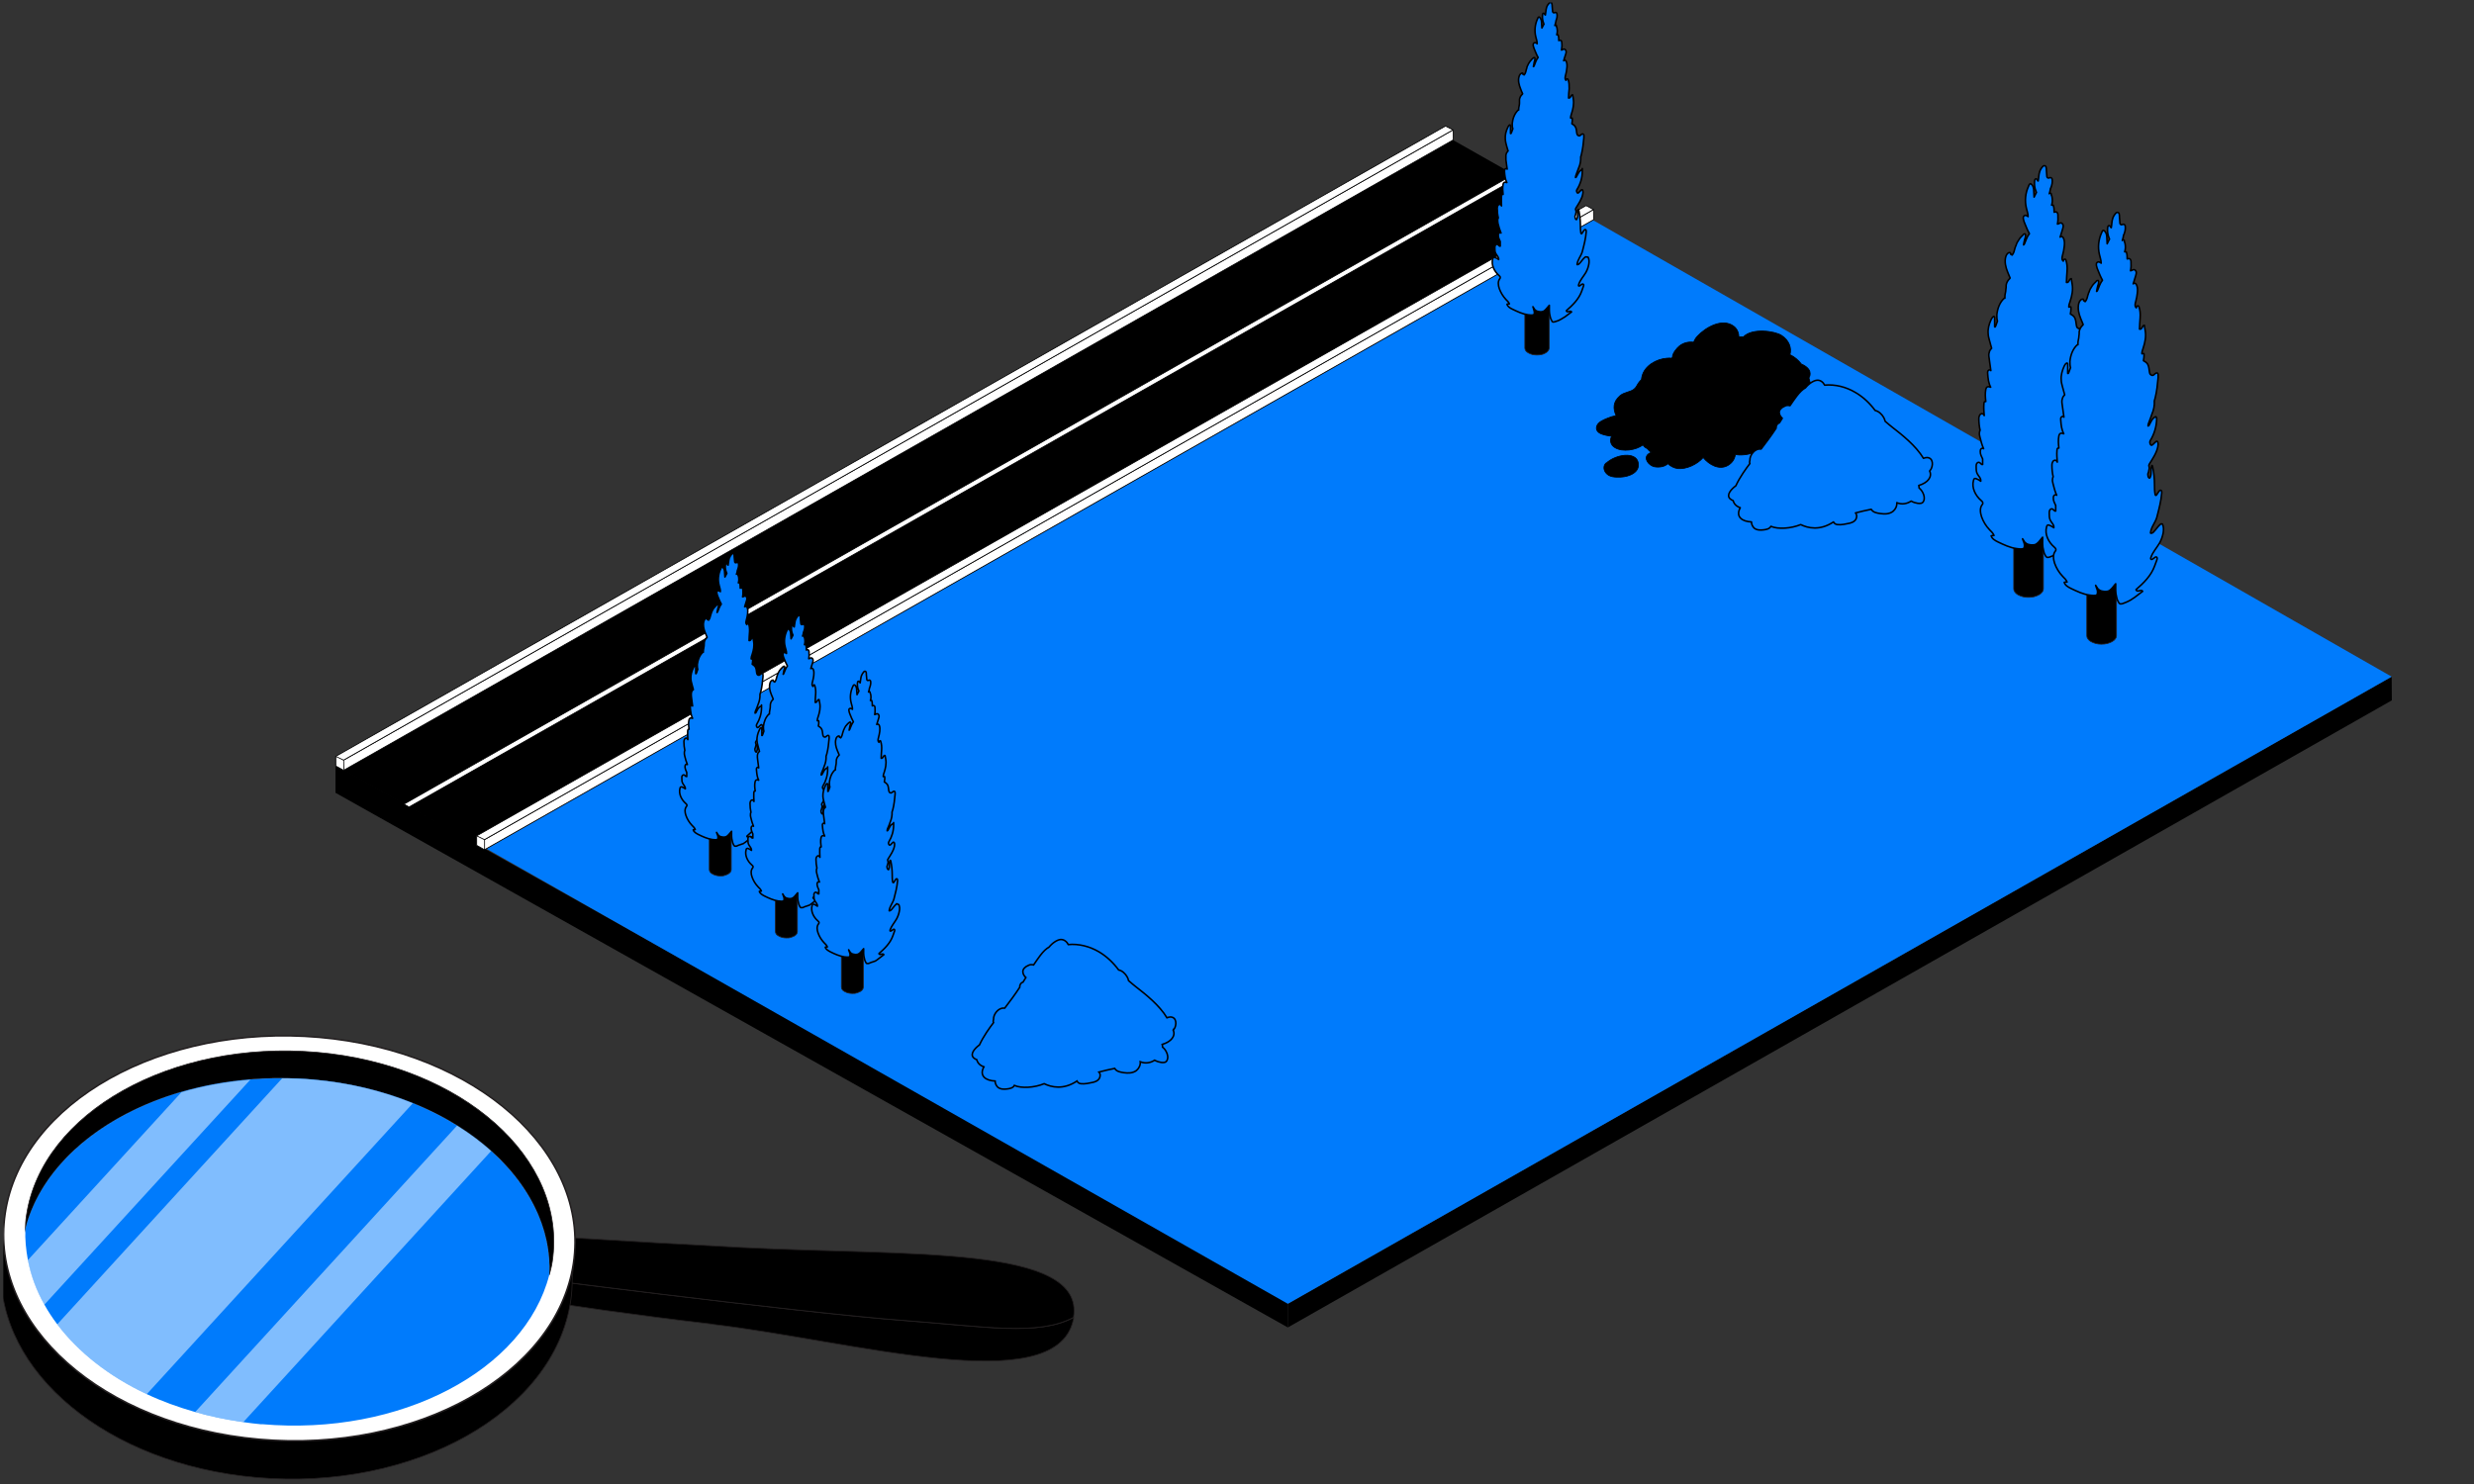 <?xml version="1.0" encoding="UTF-8"?> <svg xmlns="http://www.w3.org/2000/svg" width="570" height="342" viewBox="0 0 570 342" fill="none"><rect x="0" y="0" width="570" height="342" fill="#333333" stroke="none"/><g clip-path="url(#clip0_8_2856)"><path d="M77.291 176.306V182.705L296.711 305.922L296.675 299.414L77.291 176.306Z" fill="black"></path><path d="M296.711 300.468V305.922L551.071 161.399L551.035 155.945L296.711 300.468Z" fill="black"></path><path d="M112.049 195.576L296.711 300.469L551.035 155.946L366.373 50.362L224.286 131.077L112.049 195.576Z" fill="#007BFC"></path><path d="M416.765 87.084C417.019 86.72 417.129 86.248 416.983 85.63C416.838 85.048 416.038 84.284 415.056 83.921C414.329 82.975 413.42 82.212 412.402 81.739C412.838 80.212 412.22 78.431 410.475 77.304C408.948 76.286 403.676 75.522 401.676 77.631C401.313 77.594 400.949 77.594 400.622 77.631C400.622 76.686 400.222 75.74 399.422 75.159C396.804 73.231 392.951 75.449 391.06 77.485C390.624 77.958 390.369 78.431 390.224 78.867C389.06 78.685 387.824 79.012 386.915 79.74C386.333 80.212 385.243 81.485 385.315 82.43C385.243 82.43 385.17 82.503 385.097 82.539C382.552 82.357 379.716 83.666 378.625 85.848C378.371 86.393 378.226 86.939 378.189 87.484C377.971 87.666 377.789 87.847 377.607 88.102C377.135 88.72 377.026 89.265 376.444 89.702C375.535 90.392 374.226 90.356 373.244 91.192C371.608 92.61 371.608 94.137 372.336 95.773C371.608 95.919 370.918 96.137 370.336 96.391C369.463 96.755 368.191 97.228 367.864 98.246C367.609 99.118 368.191 99.7 368.918 99.991C369.536 100.245 370.372 100.427 371.318 100.536C370.845 101.409 370.99 102.536 372.117 103.19C373.863 104.208 376.844 103.772 378.553 102.536C378.735 102.936 379.098 103.19 379.498 103.372C379.753 103.699 380.043 103.99 380.443 104.208C380.225 104.318 380.007 104.463 379.789 104.608C378.516 105.626 379.898 107.263 381.098 107.553C382.116 107.772 383.497 107.626 384.261 106.863C384.915 107.481 385.715 107.881 386.588 107.99C388.478 108.172 390.987 107.081 392.405 105.445C393.787 107.117 396.077 108.39 398.041 107.299C399.095 106.717 399.677 105.772 399.822 104.754C399.895 104.754 400.004 104.754 400.113 104.79C402.767 105.227 408.439 103.481 407.712 100.209C410.293 100.791 413.347 100.464 415.129 98.319C416.256 96.937 416.329 95.155 415.311 94.065C417.456 93.01 417.747 90.029 416.801 87.229V87.084H416.765Z" fill="black" stroke="black" stroke-width="0.182" stroke-linecap="round" stroke-linejoin="round"></path><path d="M370.009 106.717C369.354 107.335 369.427 108.316 370.009 109.007C370.809 110.025 372.263 109.989 373.427 109.952C375.281 109.88 378.044 108.862 377.39 106.462C376.771 104.099 372.336 104.644 370.045 106.753H370.009V106.717Z" fill="black" stroke="black" stroke-width="0.182" stroke-linecap="round" stroke-linejoin="round"></path><g style="mix-blend-mode:multiply"><path d="M270.497 237.206C271.115 236.297 271.187 234.443 269.697 234.37C269.406 234.37 269.151 234.443 268.861 234.552C267.115 231.643 263.88 229.098 261.771 227.462C261.262 227.062 260.644 226.553 260.026 226.008C259.953 225.681 259.844 225.39 259.698 225.135C259.298 224.408 258.535 223.681 257.735 223.536C256.499 221.863 254.972 220.409 253.19 219.354C251.009 218.082 248.536 217.464 246.137 217.682C245.773 216.991 245.155 216.482 244.355 216.518C243.555 216.591 242.465 217.318 241.701 218.264C241.083 218.591 240.429 219.209 239.701 220.154C239.156 220.881 238.647 221.609 238.138 222.372C237.702 222.263 237.302 222.263 236.866 222.517C236.211 222.772 235.629 223.354 235.666 223.935C235.666 224.444 235.957 224.917 236.357 225.281C236.138 225.644 235.92 225.972 235.702 226.335C235.157 226.517 234.902 227.026 234.939 227.535C233.848 229.207 232.684 230.771 231.485 232.334H231.23C230.03 232.261 228.867 233.716 228.903 234.916C228.83 235.17 228.794 235.425 228.903 235.679C228.067 236.77 226.576 238.806 225.667 240.806C224.613 241.569 223.449 242.878 224.286 243.751C224.504 243.969 224.758 244.114 225.049 244.223C225.231 244.95 225.74 245.532 226.685 245.859C225.522 247.968 227.158 249.059 229.267 249.132C229.267 249.677 229.521 250.222 229.921 250.586C230.539 251.058 231.375 251.058 232.103 250.949C232.684 250.877 233.412 250.731 233.702 250.15C235.375 250.877 238.356 250.659 240.574 249.75C242.21 250.549 244.973 251.24 248.137 249.132C248.282 249.459 248.609 249.713 249.045 249.75C249.918 249.859 251.045 249.604 251.881 249.422C252.609 249.241 253.336 248.841 253.445 248.041C253.517 247.677 253.445 247.35 253.19 247.059C254.39 246.732 255.626 246.477 256.826 246.223C257.226 246.95 258.171 247.095 258.898 247.205C259.88 247.35 261.007 247.35 261.843 246.696C262.425 246.223 262.789 245.459 262.716 244.696C263.916 245.168 265.079 244.95 266.025 244.332C266.534 244.623 267.079 244.769 267.515 244.841C268.097 244.914 268.642 244.914 268.897 244.332C269.188 243.714 269.006 242.914 268.679 242.333C268.497 241.969 268.206 241.605 267.843 241.315C267.843 241.096 267.843 240.915 267.77 240.696C269.879 240.078 270.933 238.697 270.279 237.352C270.279 237.279 270.388 237.242 270.424 237.17H270.497V237.206Z" stroke="black" stroke-width="0.364" stroke-miterlimit="10"></path></g><path d="M444.797 108.281C445.415 107.372 445.487 105.518 443.997 105.445C443.706 105.445 443.415 105.518 443.161 105.627C441.415 102.719 438.18 100.173 436.071 98.537C435.562 98.137 434.944 97.628 434.326 97.083C434.253 96.756 434.144 96.465 433.998 96.21C433.598 95.483 432.835 94.756 432.035 94.611C430.799 92.938 429.272 91.484 427.454 90.43C425.309 89.157 422.8 88.539 420.4 88.757C420.037 88.066 419.419 87.557 418.619 87.63C417.819 87.703 416.728 88.43 415.965 89.375C415.347 89.702 414.692 90.32 413.965 91.266C413.42 91.993 412.911 92.72 412.402 93.484C411.965 93.374 411.566 93.374 411.129 93.629C410.475 93.883 409.893 94.465 409.929 95.047C409.929 95.556 410.22 96.029 410.62 96.392C410.402 96.756 410.184 97.083 409.966 97.447C409.42 97.628 409.166 98.137 409.202 98.683C408.112 100.355 406.948 101.919 405.748 103.482H405.494C404.294 103.409 403.13 104.864 403.167 106.063C403.094 106.318 403.058 106.572 403.167 106.827C402.331 107.918 400.84 109.954 399.931 111.953C398.877 112.717 397.713 114.026 398.549 114.898C398.768 115.117 399.022 115.262 399.313 115.371C399.495 116.098 400.004 116.68 400.949 117.007C399.786 119.116 401.422 120.207 403.53 120.279C403.53 120.825 403.785 121.37 404.185 121.734C404.803 122.206 405.639 122.206 406.403 122.097C406.984 122.025 407.712 121.879 408.002 121.297C409.675 122.025 412.656 121.806 414.874 120.897C416.51 121.697 419.273 122.388 422.437 120.279C422.582 120.607 422.909 120.861 423.346 120.897C424.218 121.007 425.345 120.752 426.181 120.57C426.909 120.388 427.636 119.989 427.745 119.189C427.818 118.825 427.745 118.498 427.49 118.207C428.69 117.88 429.926 117.625 431.126 117.371C431.526 118.098 432.471 118.243 433.199 118.352C434.18 118.498 435.307 118.498 436.143 117.843C436.725 117.371 437.089 116.607 437.016 115.844C438.216 116.353 439.379 116.098 440.325 115.48C440.834 115.771 441.379 115.916 441.815 115.989C442.397 116.062 442.942 116.062 443.197 115.48C443.488 114.862 443.306 114.062 442.979 113.48C442.797 113.117 442.506 112.753 442.143 112.462C442.143 112.244 442.143 112.063 442.07 111.881C444.179 111.263 445.233 109.881 444.579 108.536C444.579 108.463 444.688 108.427 444.724 108.354L444.797 108.281Z" fill="#007BFC" stroke="black" stroke-width="0.364" stroke-linecap="round" stroke-linejoin="round"></path><g style="mix-blend-mode:multiply"><path d="M294.602 150.565L295.474 156.018C295.583 156.709 296.638 156.418 296.529 155.728C296.238 153.91 295.947 152.092 295.656 150.274C295.547 149.583 294.493 149.874 294.602 150.565Z" fill="#007BFC"></path></g><g style="mix-blend-mode:multiply"><path d="M298.928 148.747V154.346C298.928 155.037 300.018 155.037 300.018 154.346V148.747C300.018 148.056 298.928 148.056 298.928 148.747Z" fill="#007BFC"></path></g><g style="mix-blend-mode:multiply"><path d="M289.513 154.31L291.767 158.237C292.131 158.855 293.04 158.31 292.713 157.692C291.986 156.383 291.222 155.074 290.458 153.765C290.095 153.147 289.186 153.692 289.513 154.31Z" fill="#007BFC"></path></g><g style="mix-blend-mode:multiply"><path d="M308.092 98.21L310.927 102.609C311.291 103.191 312.236 102.646 311.873 102.064L309.037 97.665C308.673 97.083 307.728 97.628 308.092 98.21Z" fill="#007BFC"></path></g><g style="mix-blend-mode:multiply"><path d="M314.927 95.665L315.108 100.173C315.108 100.864 316.236 100.864 316.199 100.173L316.017 95.665C316.017 94.974 314.89 94.974 314.927 95.665Z" fill="#007BFC"></path></g><g style="mix-blend-mode:multiply"><path d="M318.381 92.756L318.563 98.574C318.563 99.264 319.653 99.264 319.653 98.574L319.472 92.756C319.472 92.066 318.381 92.066 318.381 92.756Z" fill="#007BFC"></path></g><g style="mix-blend-mode:multiply"><path d="M396.841 177.107C397.023 179.288 397.241 181.47 397.423 183.651C397.496 184.342 398.587 184.342 398.514 183.651C398.332 181.47 398.114 179.288 397.932 177.107C397.859 176.416 396.769 176.416 396.841 177.107Z" fill="#007BFC"></path></g><g style="mix-blend-mode:multiply"><path d="M400.332 176.524C400.513 178.051 400.732 179.614 400.913 181.141C400.986 181.832 402.077 181.832 402.004 181.141C401.822 179.614 401.604 178.051 401.422 176.524C401.35 175.833 400.259 175.833 400.332 176.524Z" fill="#007BFC"></path></g><g style="mix-blend-mode:multiply"><path d="M408.367 172.307C408.222 174.525 408.04 176.743 407.895 178.961C407.895 179.651 408.913 179.651 408.985 178.961C409.131 176.743 409.312 174.525 409.458 172.307C409.458 171.616 408.44 171.616 408.367 172.307Z" fill="#007BFC"></path></g><g style="mix-blend-mode:multiply"><path d="M412.401 173.87L412.51 175.651C412.51 176.342 413.637 176.342 413.601 175.651L413.492 173.87C413.492 173.179 412.365 173.179 412.401 173.87Z" fill="#007BFC"></path></g><g style="mix-blend-mode:multiply"><path d="M270.861 197.467C270.534 200.849 270.679 204.23 271.261 207.575C271.37 208.266 272.424 207.975 272.315 207.284C271.733 204.012 271.624 200.776 271.952 197.467C272.024 196.777 270.934 196.777 270.861 197.467Z" fill="#007BFC"></path></g><g style="mix-blend-mode:multiply"><path d="M266.242 201.938C267.006 204.083 267.733 206.228 268.497 208.41C268.715 209.064 269.769 208.773 269.551 208.119C268.787 205.974 268.06 203.829 267.297 201.647C267.079 200.993 266.024 201.284 266.242 201.938Z" fill="#007BFC"></path></g><g style="mix-blend-mode:multiply"><path d="M262.498 206.629C263.225 207.429 263.916 208.192 264.643 208.992C265.116 209.501 265.88 208.737 265.407 208.228C264.68 207.429 263.989 206.665 263.262 205.865C262.789 205.356 262.026 206.12 262.498 206.629Z" fill="#007BFC"></path></g><g style="mix-blend-mode:multiply"><path d="M276.096 206.048C276.386 205.03 276.641 204.048 276.932 203.03C277.114 202.375 276.096 202.085 275.877 202.739C275.587 203.757 275.332 204.739 275.041 205.757C274.859 206.411 275.877 206.702 276.096 206.048Z" fill="#007BFC"></path></g><g style="mix-blend-mode:multiply"><path d="M217.923 184.851C218.759 185.723 219.632 186.56 220.505 187.432C220.977 187.941 221.777 187.141 221.268 186.669L218.687 184.087C218.214 183.578 217.414 184.378 217.923 184.851Z" fill="#007BFC"></path></g><g style="mix-blend-mode:multiply"><path d="M221.741 180.996L222.577 185.287C222.722 185.977 223.74 185.687 223.631 184.996L222.795 180.706C222.65 180.015 221.632 180.306 221.741 180.996Z" fill="#007BFC"></path></g><g style="mix-blend-mode:multiply"><path d="M223.778 178.851L224.614 183.141C224.759 183.832 225.777 183.541 225.668 182.85L224.832 178.56C224.687 177.869 223.669 178.16 223.778 178.851Z" fill="#007BFC"></path></g><g style="mix-blend-mode:multiply"><path d="M227.303 180.124L227.521 180.997C227.594 181.287 227.921 181.469 228.176 181.36C228.43 181.251 228.612 180.997 228.539 180.706L228.321 179.833C228.249 179.542 227.921 179.36 227.667 179.469C227.412 179.579 227.231 179.833 227.303 180.124Z" fill="#007BFC"></path></g><g style="mix-blend-mode:multiply"><path d="M288.276 256.876C290.022 259.639 292.058 262.184 294.348 264.475C294.857 264.948 295.621 264.184 295.112 263.711C292.857 261.457 290.894 259.021 289.185 256.331C288.822 255.749 287.876 256.331 288.24 256.876H288.276Z" fill="#007BFC"></path></g><g style="mix-blend-mode:multiply"><path d="M297.984 260.04V262.621C297.984 263.312 299.075 263.312 299.075 262.621V260.04C299.075 259.349 297.984 259.349 297.984 260.04Z" fill="#007BFC"></path></g><g style="mix-blend-mode:multiply"><path d="M302.019 258.112L302.237 260.039C302.237 260.33 302.455 260.584 302.783 260.584C303.11 260.584 303.364 260.33 303.328 260.039L303.11 258.112C303.11 257.821 302.892 257.566 302.564 257.566C302.237 257.566 301.983 257.821 302.019 258.112Z" fill="#007BFC"></path></g><g style="mix-blend-mode:multiply"><path d="M317.18 251.714L317.398 252.586C317.471 252.877 317.798 253.059 318.053 252.95C318.307 252.841 318.489 252.586 318.416 252.296L318.198 251.423C318.126 251.132 317.798 250.95 317.544 251.059C317.289 251.168 317.108 251.423 317.18 251.714Z" fill="#007BFC"></path></g><g style="mix-blend-mode:multiply"><path d="M320.127 247.968L320.563 252.477C320.636 253.167 321.726 253.167 321.654 252.477L321.217 247.968C321.145 247.277 320.054 247.277 320.127 247.968Z" fill="#007BFC"></path></g><path d="M334.74 32.22L79.107 177.47L79.144 177.506L93.069 185.323L109.757 194.776L111.611 195.794L111.648 195.83L367.171 50.653L363.39 48.508L349.829 40.8L348.738 40.182L334.74 32.256V32.22Z" fill="black"></path><path d="M93.07 185.323L94.234 185.977L349.83 40.8L348.739 40.182L93.07 185.323Z" fill="white" stroke="black" stroke-width="0.182" stroke-linecap="round" stroke-linejoin="round"></path><path d="M109.83 194.522V194.813L111.612 195.831L111.684 195.794L367.172 50.617L367.135 48.29L111.612 193.504L109.83 194.522Z" fill="white" stroke="black" stroke-width="0.182" stroke-linecap="round" stroke-linejoin="round"></path><path d="M109.83 192.631V194.521L111.612 193.503L367.135 48.29L365.426 47.381L109.83 192.631Z" fill="white" stroke="black" stroke-width="0.182" stroke-linecap="round" stroke-linejoin="round"></path><path d="M109.83 192.631V194.812L111.612 195.83H111.648V195.794V193.503H111.612L109.83 192.631Z" fill="white" stroke="black" stroke-width="0.182" stroke-linecap="round" stroke-linejoin="round"></path><path d="M77.363 176.197V176.524L79.145 177.506H79.218L79.254 177.469L334.85 32.219L334.778 29.929L79.145 175.179L77.363 176.197Z" fill="white" stroke="black" stroke-width="0.182" stroke-linecap="round" stroke-linejoin="round"></path><path d="M77.363 174.306V176.196L79.145 175.178L334.778 29.928L333.032 29.056L77.363 174.306Z" fill="white" stroke="black" stroke-width="0.182" stroke-linecap="round" stroke-linejoin="round"></path><path d="M77.363 174.307V176.524L79.145 177.506L79.218 177.542V177.506L79.181 175.216L79.145 175.179L77.363 174.307Z" fill="white" stroke="black" stroke-width="0.182" stroke-linecap="round" stroke-linejoin="round"></path><path d="M164.113 305.16C127.465 300.87 103.068 296.216 103.068 296.216L105.65 283.563C105.65 283.563 107.431 283.673 110.667 283.927L116.121 293.744C116.121 293.744 183.747 302.506 208.543 304.36C227.085 305.742 239.193 307.96 247.373 303.633C247.373 303.851 247.373 304.069 247.264 304.288C243.083 322.685 196.181 308.978 164.113 305.196V305.16Z" fill="black" stroke="#231F20" stroke-width="0.182" stroke-miterlimit="10"></path><path d="M116.122 293.707L110.668 283.891C120.521 284.545 143.754 286.072 171.022 287.49C209.125 289.453 250.101 286.872 247.338 303.597C239.193 307.923 227.05 305.705 208.507 304.324C183.711 302.47 116.085 293.707 116.085 293.707H116.122Z" fill="black" stroke="#231F20" stroke-width="0.182" stroke-miterlimit="10"></path><path d="M59.112 340.499C24.644 337.481 -0.733 316.176 0.248 292.034L1.266 279.636L3.23 279.418C12.392 258.73 41.187 245.096 72.928 247.859C102.123 250.404 124.811 266.111 130.482 285.562L132.518 285.817L131.828 295.015C131.828 296.651 131.719 298.287 131.464 299.924C127.647 325.52 95.288 343.662 59.112 340.499Z" fill="black" stroke="#231F20" stroke-width="0.182" stroke-miterlimit="10"></path><path d="M59.766 331.701C95.906 334.864 128.3 316.722 132.118 291.126C135.936 265.53 109.685 242.224 73.545 239.061C37.406 235.898 5.011 254.041 1.193 279.637C-2.625 305.233 23.626 328.538 59.766 331.701Z" fill="white" stroke="#231F20" stroke-width="0.364" stroke-miterlimit="10"></path><path d="M72.092 248.806C40.133 246.006 11.41 261.24 5.848 283.237C5.884 282.182 5.92 281.128 6.102 280.074C9.629 256.405 39.588 239.607 73.037 242.516C106.486 245.461 130.774 267.021 127.247 290.69C127.101 291.744 126.811 292.799 126.556 293.817C127.574 271.42 104.05 251.605 72.092 248.806Z" fill="black" stroke="#231F20" stroke-width="0.182" stroke-miterlimit="10"></path><path d="M60.275 328.248C58.857 328.139 57.439 327.921 56.058 327.739C52.204 327.193 48.495 326.43 44.969 325.412C41.042 324.285 37.297 322.94 33.843 321.303C25.154 317.231 18.064 311.669 13.192 305.197C12.101 303.743 11.083 302.216 10.247 300.689C8.393 297.416 7.12 293.962 6.429 290.399C5.993 288.036 5.738 285.636 5.847 283.2C9.556 268.584 23.517 256.986 41.806 251.642C46.823 250.187 52.131 249.206 57.657 248.769C60.057 248.588 62.529 248.479 65.002 248.479C67.474 248.479 69.692 248.551 72.092 248.769C80.454 249.497 88.198 251.424 95.106 254.223C98.742 255.714 102.16 257.423 105.286 259.386C108.159 261.167 110.777 263.131 113.14 265.24C121.975 273.166 127.029 283.164 126.556 293.781C120.957 315.777 92.234 331.011 60.312 328.211L60.275 328.248Z" fill="#007BFC"></path><path opacity="0.5" d="M13.193 305.197L65.003 248.515C67.33 248.515 69.693 248.587 72.093 248.806C80.455 249.533 88.199 251.46 95.107 254.259L33.808 321.303C25.118 317.231 18.028 311.668 13.156 305.197H13.193Z" fill="white"></path><path opacity="0.5" d="M6.393 290.435L41.805 251.714C46.786 250.26 52.131 249.278 57.657 248.842L10.21 300.688C8.356 297.416 7.083 293.962 6.393 290.399V290.435Z" fill="white"></path><path opacity="0.5" d="M44.969 325.412L105.287 259.422C108.159 261.203 110.777 263.167 113.14 265.275L56.058 327.738C52.204 327.193 48.495 326.43 44.969 325.412Z" fill="white"></path><path d="M163.422 184.342V200.412C163.422 200.594 163.495 200.776 163.604 200.957C163.713 201.103 163.822 201.212 164.004 201.321C164.04 201.321 164.113 201.394 164.186 201.43C164.44 201.575 164.731 201.685 165.022 201.757C165.349 201.83 165.64 201.866 165.967 201.866C166.295 201.866 166.622 201.866 166.913 201.757C167.204 201.648 167.494 201.575 167.749 201.43C168.003 201.285 168.185 201.103 168.294 200.957C168.403 200.812 168.476 200.594 168.476 200.412V184.342H163.35H163.422Z" fill="black" stroke="#231F20" stroke-width="0.182" stroke-linecap="round" stroke-linejoin="round"></path><path d="M176.147 181.215C175.675 181.578 175.347 182.124 174.947 182.56C174.838 182.706 174.657 182.815 174.511 182.778H174.438V182.706C174.547 181.76 175.275 180.96 175.529 180.051C175.893 178.67 176.256 177.288 176.365 175.834C176.365 175.652 176.365 175.434 176.184 175.398C176.038 175.398 175.929 175.507 175.856 175.652C175.747 175.834 175.602 176.052 175.493 176.234C175.493 176.27 175.42 176.307 175.384 176.307C175.311 176.307 175.275 176.234 175.238 176.125C175.129 175.579 175.129 175.034 175.129 174.452C175.129 173.398 175.02 172.344 174.802 171.326C174.802 171.253 174.766 171.144 174.657 171.144H174.62V171.253C174.366 171.835 174.62 172.562 174.366 173.107C174.366 173.18 174.329 173.216 174.293 173.289C174.293 173.289 174.293 173.325 174.257 173.325C174.22 173.325 174.148 173.325 174.111 173.252C174.002 173.107 173.929 172.925 173.929 172.743V172.562C174.002 172.38 174.075 172.198 174.111 171.98C174.184 171.798 174.22 171.58 174.148 171.398C174.148 171.326 174.075 171.253 174.075 171.144C174.075 171.035 174.111 170.962 174.184 170.853C174.766 169.908 175.42 168.999 175.638 167.944C175.675 167.69 175.711 167.399 175.638 167.181C175.602 167.108 175.529 166.999 175.42 166.999C175.311 166.999 175.311 167.035 175.275 167.072C175.129 167.217 174.947 167.362 174.802 167.544C174.693 167.617 174.584 167.726 174.475 167.653C174.475 167.653 174.402 167.617 174.402 167.581C174.257 167.399 174.22 167.108 174.366 166.89C175.056 165.763 175.456 164.417 175.456 163.072C175.456 161.727 175.456 162.89 175.384 162.854H175.347V162.745C174.693 162.927 174.475 163.727 174.111 164.308C174.075 164.308 174.038 164.345 173.966 164.345C173.966 164.018 174.111 163.69 174.257 163.399C174.402 163.036 174.547 162.709 174.657 162.345C174.984 161.618 175.129 160.818 175.093 160.018C175.166 159.836 175.202 159.618 175.275 159.436C175.565 158.309 175.675 157.182 175.784 156.019C175.784 155.837 175.82 155.655 175.784 155.473C175.784 155.401 175.747 155.292 175.675 155.255C175.529 155.183 175.384 155.255 175.238 155.364C175.129 155.473 175.02 155.583 174.875 155.619C174.729 155.619 174.584 155.583 174.475 155.437C174.402 155.328 174.329 155.146 174.329 155.001C174.257 154.528 174.257 154.055 174.002 153.656C173.82 153.401 173.566 153.219 173.311 153.074C173.384 152.747 173.42 152.419 173.42 152.092C173.42 151.765 173.42 151.874 173.275 151.838C173.202 151.838 173.093 151.91 173.057 151.838C173.057 151.51 173.166 151.183 173.275 150.892C173.602 149.911 173.82 148.856 173.639 147.838C173.602 147.584 173.529 147.293 173.493 147.038C173.493 147.038 173.493 146.966 173.457 146.966H173.384C173.202 147.002 173.129 147.22 173.02 147.366C172.948 147.511 172.766 147.693 172.584 147.62C172.584 146.966 172.657 146.311 172.693 145.657C172.73 145.002 172.693 144.348 172.475 143.73C172.475 143.73 172.475 143.657 172.439 143.621C172.366 143.548 172.257 143.584 172.184 143.657C172.111 143.73 172.111 143.839 172.075 143.948C172.075 143.948 172.002 143.912 172.002 143.875C171.893 143.766 171.857 143.584 171.857 143.439C171.857 143.294 171.93 143.039 171.966 142.857C172.111 142.385 172.184 141.912 172.257 141.439C172.293 141.003 172.33 140.53 172.184 140.13C172.148 139.985 172.039 139.84 171.893 139.767C171.784 139.73 171.602 139.767 171.566 139.84C171.712 139.367 171.857 138.894 172.002 138.422C172.075 138.203 172.148 137.985 172.075 137.767C172.039 137.549 171.821 137.331 171.602 137.367C171.421 137.367 171.275 137.549 171.093 137.549C171.203 137.04 171.203 136.495 171.166 135.986C171.166 135.767 171.057 135.477 170.839 135.477C170.621 135.477 170.621 135.513 170.548 135.549C170.548 135.149 170.548 134.713 170.403 134.313H170.112C170.257 133.913 170.257 133.441 170.185 133.004C170.185 132.859 170.112 132.713 170.039 132.568V132.423C170.003 132.35 169.93 132.241 169.821 132.241C169.712 132.241 169.712 132.313 169.675 132.35C169.785 132.059 169.857 131.768 169.894 131.441C169.894 131.441 169.894 131.368 169.93 131.368C170.112 130.895 170.257 130.314 170.148 129.841C170.112 129.659 169.857 129.55 169.675 129.659C169.494 129.768 169.276 129.659 169.276 129.441L169.166 128.314C169.166 128.132 169.166 127.987 169.13 127.841C169.13 127.587 168.803 127.478 168.621 127.66C168.367 127.95 168.185 128.241 168.039 128.605C167.858 129.15 167.858 129.696 167.749 130.241C167.603 130.241 167.603 129.95 167.458 129.877C167.385 129.841 167.276 129.877 167.203 129.95C167.167 130.023 167.13 130.132 167.13 130.205C167.058 130.786 167.13 131.404 167.385 131.95C167.385 131.95 167.421 132.023 167.458 132.132C167.458 132.168 167.421 132.204 167.385 132.277C167.276 132.495 167.13 132.75 167.021 132.968L166.949 131.95C166.949 131.477 166.84 130.932 166.44 130.714C166.403 130.714 166.331 130.677 166.294 130.714C166.258 130.714 166.221 130.786 166.185 130.823C166.149 130.932 166.076 131.005 166.04 131.114C165.494 132.277 165.349 133.622 165.676 134.858C165.785 135.367 166.003 135.84 165.967 136.349C165.785 136.204 165.531 136.058 165.313 136.167C165.131 136.276 165.131 136.531 165.167 136.713C165.203 137.04 165.349 137.331 165.458 137.622C165.676 138.167 165.894 138.712 166.185 139.221C165.749 139.767 165.603 140.421 165.313 141.039C165.313 141.076 165.24 141.148 165.203 141.148C165.276 140.821 165.313 140.53 165.385 140.239C165.458 140.021 165.531 139.803 165.567 139.585C165.567 139.512 165.567 139.403 165.494 139.367V139.294H165.422C165.349 139.294 165.276 139.294 165.24 139.367L165.167 139.44C165.131 139.476 165.167 139.44 165.131 139.44C165.131 139.44 165.058 139.476 165.058 139.512L164.949 139.621L164.804 139.767L164.694 139.876C164.658 139.912 164.622 139.985 164.585 140.021C164.585 140.058 164.513 140.094 164.476 140.13C164.44 140.167 164.404 140.239 164.367 140.276C164.367 140.312 164.295 140.349 164.295 140.421C164.258 140.458 164.222 140.53 164.185 140.603C164.185 140.639 164.149 140.676 164.113 140.748C164.113 140.821 164.04 140.858 164.04 140.93C164.04 141.003 164.004 141.003 163.967 141.039C163.967 141.112 163.895 141.185 163.895 141.257C163.895 141.33 163.895 141.33 163.858 141.367C163.822 141.476 163.785 141.585 163.749 141.694C163.64 142.094 163.567 142.53 163.313 142.857L163.24 142.93C163.24 142.894 163.167 142.821 163.131 142.785H162.986C162.986 142.675 162.986 142.603 162.913 142.494C162.513 142.457 162.222 142.857 162.149 143.257C161.931 144.093 162.149 145.002 162.477 145.802C162.622 146.166 162.767 146.493 162.913 146.857C162.913 146.929 162.877 146.966 162.804 147.002C162.513 147.293 162.295 147.693 162.258 148.093C162.222 148.347 162.258 148.602 162.222 148.856C162.186 149.256 162.04 149.693 162.04 150.092V150.311H161.931C161.168 151.038 160.768 152.092 160.659 153.147C160.659 153.51 160.659 153.91 160.768 154.237L160.441 155.146C160.441 155.219 160.368 155.292 160.295 155.255V153.692C160.295 153.619 160.295 153.51 160.186 153.474H160.077C159.895 153.583 159.786 153.801 159.713 153.983C159.35 154.746 159.132 155.583 159.168 156.419C159.168 156.782 159.277 157.11 159.35 157.437C159.459 157.946 159.641 158.455 159.75 158.927C159.677 158.964 159.641 159.037 159.568 159.073C159.386 159.255 159.313 159.509 159.277 159.764C159.241 160.091 159.277 160.418 159.313 160.745C159.386 161.4 159.495 162.054 159.568 162.709C159.495 162.527 159.204 162.563 159.132 162.709C159.023 162.854 159.023 163.072 159.059 163.254C159.132 164.054 159.204 164.854 159.568 165.545H159.495C159.386 165.472 159.241 165.436 159.095 165.472C158.841 165.545 158.768 165.763 158.732 165.945C158.586 166.635 158.659 167.326 158.768 168.053H158.623C158.477 168.126 158.477 168.308 158.441 168.453C158.405 169.144 158.441 169.798 158.477 170.453C158.405 170.344 158.332 170.198 158.223 170.126C158.15 170.089 158.041 170.089 157.968 170.126C157.714 170.198 157.568 170.598 157.568 170.926C157.568 171.616 157.641 172.307 157.786 172.962C157.714 173.071 157.677 173.18 157.677 173.325C157.641 173.616 157.677 173.907 157.75 174.198C157.896 174.889 158.114 175.543 158.368 176.197C158.259 176.088 158.005 176.125 157.932 176.27C157.823 176.416 157.823 176.597 157.823 176.779C157.859 177.215 158.041 177.615 158.223 178.015V178.961C158.005 179.033 157.859 178.706 157.641 178.597C157.459 178.524 157.277 178.633 157.168 178.815C157.059 178.997 157.096 179.179 157.096 179.361C157.096 179.761 157.096 180.16 157.277 180.488C157.496 180.924 157.968 181.324 157.896 181.797C157.677 181.615 157.387 181.469 157.132 181.36C157.059 181.36 156.95 181.324 156.877 181.36C156.732 181.397 156.696 181.542 156.659 181.688C156.332 182.924 156.987 184.269 157.968 185.142C158.15 185.287 158.332 185.469 158.259 185.687C158.259 185.76 158.186 185.832 158.114 185.905C157.714 186.487 157.786 187.25 158.041 187.941C158.332 188.777 158.804 189.541 159.423 190.195C159.713 190.486 160.041 190.777 160.186 191.177C160.004 191.177 159.859 191.177 159.713 191.25C159.859 191.759 160.404 192.05 160.877 192.304C161.895 192.813 162.949 193.286 164.076 193.467C164.331 193.467 165.167 193.649 165.313 193.395C165.422 193.322 165.422 193.104 165.422 192.958C165.422 192.668 165.313 192.413 165.203 192.159C165.167 192.05 165.131 191.94 165.094 191.831C165.203 191.977 165.276 192.159 165.385 192.304C165.385 192.304 165.458 192.413 165.494 192.449C165.785 192.813 166.149 192.849 166.621 192.922C166.84 192.922 167.021 192.922 167.24 192.849C167.712 192.668 168.039 192.159 168.367 191.795C168.439 191.722 168.476 191.65 168.548 191.577V192.668C168.548 193.068 168.621 193.468 168.73 193.867C168.767 194.158 168.876 194.449 169.021 194.667C169.021 194.74 169.057 194.776 169.094 194.813C169.13 194.885 169.203 194.958 169.276 194.995C169.385 194.995 169.494 194.995 169.603 194.995H169.639C169.712 194.995 169.748 194.995 169.821 194.922H169.857C169.93 194.922 170.003 194.849 170.075 194.813H170.112C170.184 194.813 170.257 194.74 170.366 194.704H170.439C170.512 194.704 170.621 194.631 170.694 194.595H170.766C170.839 194.595 170.912 194.522 171.021 194.486H171.093C171.166 194.486 171.239 194.413 171.312 194.376C171.312 194.376 171.384 194.376 171.421 194.304C171.457 194.304 171.53 194.231 171.566 194.195C171.639 194.195 171.712 194.086 171.784 194.049C172.257 193.686 172.73 193.322 173.202 192.958C173.129 192.813 172.984 192.777 172.839 192.813C172.693 192.813 172.548 192.886 172.402 192.922C172.257 192.922 172.075 192.849 172.075 192.704C173.42 191.541 174.693 190.268 175.275 188.632C175.384 188.268 175.529 187.941 175.638 187.614C175.675 187.505 175.711 187.432 175.711 187.323C175.711 187.214 175.638 187.105 175.529 187.105C175.42 187.105 175.384 187.105 175.347 187.178C175.202 187.287 175.056 187.359 174.911 187.468C174.875 187.468 174.802 187.541 174.729 187.541C174.584 187.541 174.62 187.323 174.657 187.214C174.984 186.305 175.675 185.541 176.147 184.705C176.438 184.16 176.656 183.578 176.765 182.96C176.874 182.451 176.874 181.906 176.656 181.433L176.147 181.215Z" fill="#007BFC" stroke="black" stroke-width="0.364" stroke-linecap="round" stroke-linejoin="round"></path><path d="M178.657 198.63V214.7C178.657 214.882 178.729 215.064 178.838 215.245C178.948 215.391 179.057 215.5 179.238 215.609C179.275 215.609 179.347 215.682 179.42 215.718C179.675 215.864 179.966 215.973 180.256 216.045C180.584 216.118 180.875 216.154 181.202 216.154C181.529 216.154 181.856 216.154 182.147 216.045C182.438 215.936 182.729 215.864 182.983 215.718C183.238 215.573 183.42 215.391 183.529 215.245C183.638 215.1 183.71 214.882 183.71 214.7V198.63H178.584H178.657Z" fill="black" stroke="#231F20" stroke-width="0.182" stroke-linecap="round" stroke-linejoin="round"></path><path d="M191.382 195.467C190.909 195.83 190.582 196.376 190.182 196.812C190.073 196.921 189.891 197.067 189.745 197.067H189.673V196.994C189.782 196.049 190.509 195.249 190.763 194.34C191.127 192.958 191.491 191.54 191.6 190.122C191.6 189.94 191.6 189.722 191.418 189.686C191.273 189.686 191.163 189.795 191.091 189.94C190.982 190.122 190.836 190.34 190.727 190.522C190.727 190.522 190.654 190.595 190.618 190.595C190.545 190.595 190.509 190.522 190.473 190.413C190.364 189.868 190.364 189.322 190.364 188.741C190.364 187.686 190.254 186.632 190.036 185.614C190.036 185.541 190 185.432 189.891 185.432H189.855V185.541C189.6 186.123 189.855 186.85 189.6 187.395C189.6 187.468 189.564 187.504 189.527 187.577C189.491 187.65 189.527 187.577 189.491 187.577C189.455 187.577 189.382 187.577 189.346 187.504C189.236 187.359 189.164 187.177 189.164 186.995V186.814C189.236 186.632 189.309 186.45 189.346 186.232C189.418 186.05 189.455 185.832 189.382 185.65C189.382 185.577 189.309 185.505 189.309 185.396C189.309 185.287 189.346 185.214 189.418 185.105C190 184.16 190.654 183.251 190.873 182.196C190.909 181.942 190.945 181.651 190.873 181.433C190.836 181.36 190.763 181.251 190.654 181.251C190.545 181.251 190.545 181.287 190.509 181.324C190.364 181.469 190.182 181.614 190.036 181.796C189.927 181.869 189.818 181.978 189.709 181.905C189.709 181.905 189.636 181.869 189.636 181.833C189.491 181.651 189.455 181.36 189.6 181.142C190.291 180.015 190.691 178.669 190.691 177.324C190.691 175.979 190.691 177.142 190.618 177.106H190.582V176.997C189.927 177.179 189.709 177.979 189.346 178.56C189.309 178.56 189.273 178.597 189.2 178.597C189.2 178.27 189.346 177.942 189.491 177.651C189.636 177.288 189.782 176.961 189.891 176.597C190.218 175.87 190.364 175.07 190.327 174.27C190.4 174.088 190.436 173.87 190.509 173.688C190.8 172.561 190.909 171.434 191.018 170.271C191.018 170.089 191.054 169.907 191.018 169.725C191.018 169.653 190.982 169.544 190.909 169.507C190.763 169.435 190.618 169.507 190.473 169.616C190.364 169.725 190.254 169.834 190.109 169.871C189.964 169.871 189.818 169.834 189.709 169.689C189.636 169.58 189.564 169.398 189.564 169.253C189.491 168.78 189.491 168.307 189.236 167.907C189.055 167.653 188.8 167.471 188.546 167.326C188.618 166.999 188.655 166.671 188.655 166.344C188.655 166.017 188.655 166.126 188.509 166.09C188.437 166.09 188.327 166.162 188.291 166.09C188.291 165.762 188.4 165.435 188.509 165.144C188.837 164.163 189.055 163.108 188.873 162.09C188.837 161.836 188.764 161.545 188.727 161.29C188.727 161.29 188.727 161.218 188.691 161.218H188.618C188.437 161.254 188.364 161.472 188.255 161.618C188.182 161.763 188 161.945 187.818 161.872C187.818 161.218 187.891 160.563 187.928 159.909C187.964 159.254 187.928 158.6 187.709 157.982C187.709 157.982 187.709 157.909 187.673 157.873C187.6 157.8 187.491 157.836 187.419 157.909C187.346 157.982 187.346 158.091 187.309 158.2C187.309 158.2 187.237 158.164 187.237 158.127C187.128 158.018 187.091 157.836 187.091 157.691C187.091 157.545 187.164 157.291 187.2 157.109C187.346 156.637 187.419 156.164 187.491 155.691C187.528 155.255 187.564 154.782 187.419 154.382C187.382 154.237 187.273 154.091 187.128 154.019C187.019 153.982 186.837 154.019 186.8 154.091C186.946 153.619 187.091 153.146 187.237 152.674C187.309 152.455 187.382 152.237 187.309 152.019C187.273 151.801 187.055 151.583 186.837 151.619C186.655 151.619 186.51 151.801 186.328 151.801C186.437 151.292 186.437 150.747 186.401 150.238C186.401 150.019 186.291 149.729 186.073 149.729C185.855 149.729 185.855 149.765 185.782 149.801C185.782 149.401 185.782 148.965 185.637 148.565H185.346C185.492 148.165 185.492 147.692 185.419 147.256C185.419 147.111 185.346 146.965 185.273 146.82V146.674C185.237 146.602 185.164 146.493 185.055 146.493C184.946 146.493 184.946 146.565 184.91 146.602C185.019 146.311 185.092 146.02 185.128 145.693C185.128 145.693 185.128 145.62 185.164 145.62C185.346 145.147 185.492 144.566 185.383 144.093C185.346 143.911 185.092 143.802 184.91 143.911C184.728 144.02 184.51 143.911 184.51 143.693L184.401 142.566C184.401 142.384 184.401 142.239 184.364 142.093C184.364 141.839 184.037 141.73 183.855 141.912C183.601 142.202 183.419 142.493 183.274 142.857C183.092 143.402 183.092 143.948 182.983 144.493C182.837 144.493 182.837 144.202 182.692 144.129C182.619 144.093 182.51 144.129 182.438 144.202C182.401 144.275 182.365 144.384 182.365 144.457C182.292 145.038 182.365 145.656 182.619 146.202C182.619 146.202 182.656 146.275 182.692 146.384C182.692 146.42 182.656 146.456 182.619 146.529C182.51 146.747 182.365 147.002 182.256 147.22L182.183 146.202C182.183 145.729 182.074 145.184 181.674 144.966C181.638 144.966 181.565 144.929 181.529 144.966C181.492 144.966 181.456 145.038 181.419 145.075C181.383 145.184 181.31 145.256 181.274 145.366C180.729 146.529 180.583 147.874 180.91 149.11C181.02 149.619 181.238 150.092 181.201 150.601C181.02 150.456 180.765 150.31 180.547 150.419C180.365 150.528 180.365 150.783 180.401 150.965C180.438 151.292 180.583 151.583 180.692 151.874C180.91 152.419 181.129 152.964 181.419 153.473C180.983 154.019 180.838 154.673 180.547 155.291C180.547 155.328 180.474 155.4 180.438 155.4C180.511 155.073 180.547 154.782 180.62 154.491C180.692 154.273 180.765 154.055 180.801 153.837C180.801 153.764 180.801 153.655 180.729 153.619V153.546H180.656C180.583 153.546 180.511 153.546 180.474 153.619L180.401 153.692C180.365 153.728 180.401 153.692 180.365 153.692C180.365 153.692 180.292 153.728 180.292 153.764L180.183 153.873L180.038 154.019L179.929 154.128C179.892 154.164 179.856 154.237 179.82 154.273C179.82 154.31 179.747 154.346 179.711 154.382C179.674 154.419 179.638 154.491 179.602 154.528C179.602 154.564 179.529 154.6 179.529 154.673C179.493 154.71 179.456 154.782 179.42 154.855C179.42 154.891 179.383 154.928 179.347 155C179.347 155.073 179.274 155.109 179.274 155.182C179.274 155.255 179.238 155.255 179.202 155.291C179.202 155.364 179.129 155.437 179.129 155.509C179.129 155.582 179.129 155.582 179.093 155.619C179.056 155.728 179.02 155.837 178.984 155.946C178.874 156.346 178.802 156.782 178.547 157.109L178.474 157.182C178.474 157.146 178.402 157.073 178.365 157.036H178.22C178.22 156.927 178.22 156.855 178.147 156.746C177.747 156.709 177.456 157.109 177.384 157.509C177.166 158.345 177.384 159.254 177.711 160.054C177.856 160.418 178.002 160.745 178.147 161.109C178.147 161.181 178.111 161.218 178.038 161.254C177.747 161.545 177.529 161.945 177.493 162.345C177.456 162.599 177.493 162.854 177.456 163.108C177.42 163.508 177.275 163.944 177.275 164.344V164.563H177.166C176.402 165.29 176.002 166.344 175.893 167.398C175.893 167.762 175.893 168.162 176.002 168.489L175.675 169.398C175.675 169.471 175.602 169.544 175.53 169.507V167.944C175.53 167.871 175.53 167.762 175.42 167.726H175.311C175.13 167.835 175.02 168.053 174.948 168.235C174.584 168.998 174.366 169.834 174.402 170.671C174.402 171.034 174.511 171.362 174.584 171.689C174.693 172.198 174.875 172.707 174.984 173.179C174.911 173.216 174.875 173.288 174.802 173.325C174.621 173.507 174.548 173.761 174.511 174.016C174.475 174.343 174.511 174.67 174.548 174.997C174.621 175.652 174.73 176.306 174.802 176.961C174.73 176.779 174.439 176.815 174.366 176.961C174.257 177.106 174.257 177.324 174.293 177.506C174.366 178.306 174.439 179.106 174.802 179.797H174.73C174.621 179.724 174.475 179.687 174.33 179.724C174.075 179.797 174.002 180.015 173.966 180.196C173.821 180.887 173.893 181.578 174.002 182.305H173.857C173.712 182.378 173.712 182.56 173.675 182.705C173.639 183.396 173.675 184.05 173.712 184.705C173.639 184.596 173.566 184.45 173.457 184.378C173.384 184.341 173.275 184.341 173.203 184.378C172.948 184.45 172.803 184.85 172.803 185.178C172.803 185.868 172.875 186.559 173.021 187.214C172.948 187.323 172.912 187.432 172.912 187.577C172.875 187.868 172.912 188.159 172.984 188.413C173.13 189.104 173.348 189.759 173.603 190.413C173.493 190.304 173.239 190.34 173.166 190.486C173.057 190.631 173.057 190.813 173.057 190.958C173.094 191.395 173.275 191.795 173.457 192.195V193.14C173.239 193.213 173.094 192.885 172.875 192.776C172.694 192.704 172.512 192.776 172.403 192.994C172.294 193.213 172.33 193.358 172.33 193.54C172.33 193.94 172.33 194.34 172.512 194.667C172.73 195.103 173.203 195.503 173.13 195.976C172.912 195.794 172.621 195.649 172.366 195.54C172.294 195.54 172.185 195.467 172.112 195.54C171.966 195.54 171.93 195.721 171.894 195.867C171.566 197.103 172.221 198.485 173.203 199.321C173.384 199.466 173.566 199.648 173.493 199.866C173.493 199.939 173.421 200.012 173.348 200.084C172.948 200.666 173.021 201.43 173.275 202.12C173.566 202.957 174.039 203.72 174.657 204.375C174.948 204.665 175.275 204.956 175.42 205.356C175.239 205.356 175.093 205.356 174.948 205.429C175.093 205.938 175.639 206.229 176.111 206.483C177.129 206.992 178.184 207.465 179.311 207.647C179.565 207.647 180.401 207.829 180.547 207.574C180.656 207.501 180.656 207.283 180.656 207.138C180.656 206.847 180.547 206.592 180.438 206.338C180.401 206.229 180.365 206.12 180.329 206.011C180.438 206.156 180.511 206.338 180.62 206.483C180.62 206.483 180.692 206.592 180.729 206.629C181.02 206.992 181.383 207.029 181.856 207.101C182.074 207.101 182.256 207.101 182.474 207.029C182.947 206.847 183.274 206.338 183.601 205.974C183.674 205.902 183.71 205.829 183.783 205.756V206.847C183.783 207.247 183.855 207.647 183.965 208.047C184.001 208.338 184.11 208.628 184.255 208.847C184.255 208.919 184.292 208.956 184.328 208.992C184.364 209.065 184.437 209.137 184.51 209.174C184.619 209.174 184.728 209.174 184.837 209.174H184.873C184.946 209.174 184.983 209.174 185.055 209.101H185.092C185.164 209.101 185.237 209.028 185.31 208.992H185.346C185.419 208.992 185.492 208.919 185.601 208.883H185.673C185.746 208.883 185.855 208.81 185.928 208.774H186.001C186.073 208.774 186.146 208.701 186.255 208.665H186.328C186.401 208.665 186.473 208.592 186.546 208.556C186.546 208.556 186.619 208.556 186.655 208.483C186.691 208.483 186.764 208.41 186.8 208.374C186.873 208.374 186.946 208.265 187.019 208.228C187.491 207.865 187.964 207.501 188.437 207.138C188.364 206.992 188.218 206.956 188.073 206.992C187.928 206.992 187.782 207.065 187.637 207.101C187.491 207.101 187.309 207.029 187.309 206.883C188.655 205.72 189.927 204.447 190.509 202.811C190.618 202.448 190.763 202.12 190.873 201.793C190.909 201.684 190.945 201.611 190.945 201.502C190.945 201.393 190.873 201.284 190.763 201.284C190.654 201.284 190.618 201.284 190.582 201.357C190.436 201.466 190.291 201.539 190.145 201.648C190.109 201.648 190.036 201.72 189.964 201.72C189.818 201.72 189.855 201.502 189.891 201.393C190.218 200.484 190.909 199.721 191.382 198.884C191.672 198.339 191.891 197.757 192 197.139C192.109 196.63 192.109 196.085 191.891 195.612L191.382 195.43V195.467Z" fill="#007BFC" stroke="black" stroke-width="0.364" stroke-linecap="round" stroke-linejoin="round"></path><path d="M193.854 211.429V227.499C193.854 227.681 193.927 227.863 194.036 228.044C194.145 228.19 194.254 228.299 194.436 228.408C194.472 228.408 194.545 228.481 194.617 228.517C194.872 228.662 195.163 228.771 195.454 228.844C195.781 228.917 196.072 228.953 196.399 228.953C196.726 228.953 197.053 228.953 197.344 228.844C197.635 228.735 197.926 228.662 198.181 228.517C198.435 228.372 198.617 228.19 198.726 228.044C198.835 227.899 198.908 227.681 198.908 227.499V211.429H193.781H193.854Z" fill="black" stroke="#231F20" stroke-width="0.182" stroke-linecap="round" stroke-linejoin="round"></path><path d="M206.579 208.303C206.106 208.666 205.779 209.211 205.379 209.648C205.27 209.757 205.088 209.902 204.943 209.902H204.87V209.83C204.979 208.884 205.706 208.084 205.961 207.175C206.324 205.794 206.688 204.376 206.797 202.958C206.797 202.776 206.797 202.558 206.615 202.522C206.47 202.522 206.361 202.631 206.288 202.776C206.179 202.958 206.033 203.176 205.924 203.358C205.924 203.358 205.852 203.431 205.815 203.431C205.743 203.431 205.706 203.358 205.67 203.249C205.561 202.703 205.561 202.158 205.561 201.576C205.561 200.522 205.452 199.468 205.234 198.45C205.234 198.377 205.197 198.268 205.088 198.268H205.052V198.377C204.797 198.959 205.052 199.686 204.797 200.231C204.797 200.304 204.761 200.34 204.725 200.413C204.688 200.486 204.725 200.413 204.688 200.413C204.652 200.413 204.579 200.413 204.543 200.34C204.434 200.195 204.361 200.013 204.361 199.831V199.649C204.434 199.468 204.506 199.286 204.543 199.068C204.616 198.886 204.652 198.668 204.579 198.486C204.579 198.413 204.506 198.34 204.506 198.231C204.506 198.122 204.543 198.05 204.616 197.941C205.197 196.995 205.852 196.086 206.07 195.032C206.106 194.777 206.143 194.487 206.07 194.268C206.033 194.196 205.961 194.087 205.852 194.087C205.743 194.087 205.743 194.087 205.706 194.159C205.561 194.305 205.379 194.45 205.234 194.632C205.125 194.705 205.015 194.814 204.906 194.741L204.834 194.668C204.688 194.487 204.652 194.196 204.797 193.977C205.488 192.85 205.888 191.505 205.888 190.16C205.888 188.815 205.888 189.978 205.815 189.942H205.779V189.833C205.125 190.014 204.906 190.814 204.543 191.396C204.506 191.396 204.47 191.396 204.397 191.469C204.397 191.142 204.543 190.814 204.688 190.523C204.834 190.16 204.979 189.833 205.088 189.469C205.415 188.742 205.561 187.942 205.524 187.142C205.597 186.96 205.634 186.742 205.706 186.56C205.997 185.433 206.106 184.306 206.215 183.143C206.215 182.961 206.252 182.779 206.215 182.597C206.215 182.525 206.179 182.416 206.106 182.379C205.961 182.307 205.815 182.379 205.67 182.488C205.561 182.597 205.452 182.707 205.306 182.743C205.161 182.743 205.015 182.707 204.906 182.561C204.834 182.452 204.761 182.27 204.761 182.125C204.688 181.652 204.688 181.18 204.434 180.78C204.252 180.525 203.997 180.343 203.743 180.198C203.816 179.871 203.852 179.543 203.852 179.216C203.852 178.889 203.852 178.998 203.707 178.962C203.634 178.962 203.525 179.034 203.488 178.962C203.488 178.634 203.597 178.307 203.707 178.016C204.034 177.035 204.252 175.98 204.07 174.962C204.034 174.708 203.961 174.417 203.925 174.162C203.925 174.162 203.925 174.09 203.888 174.09H203.816C203.634 174.126 203.561 174.344 203.452 174.49C203.379 174.635 203.198 174.817 203.016 174.744C203.016 174.09 203.088 173.435 203.125 172.781C203.161 172.126 203.125 171.472 202.907 170.854C202.907 170.854 202.907 170.781 202.87 170.745C202.798 170.672 202.689 170.708 202.616 170.781C202.543 170.854 202.543 170.963 202.507 171.072C202.507 171.072 202.434 171.036 202.434 170.999C202.325 170.89 202.289 170.708 202.289 170.563C202.289 170.418 202.361 170.163 202.398 169.981C202.543 169.509 202.616 169.036 202.689 168.563C202.725 168.127 202.761 167.654 202.616 167.254C202.579 167.109 202.47 166.964 202.325 166.891C202.216 166.854 202.034 166.891 201.998 166.964C202.143 166.491 202.289 166.018 202.434 165.546C202.507 165.327 202.579 165.109 202.507 164.891C202.47 164.673 202.252 164.455 202.034 164.491C201.852 164.491 201.707 164.673 201.525 164.673C201.634 164.164 201.634 163.619 201.598 163.11C201.598 162.891 201.489 162.601 201.271 162.601C201.052 162.601 201.052 162.637 200.98 162.673C200.98 162.273 200.98 161.837 200.834 161.437H200.543C200.689 161.037 200.689 160.565 200.616 160.128C200.616 159.983 200.543 159.837 200.471 159.692V159.547C200.434 159.474 200.362 159.365 200.253 159.365C200.143 159.365 200.143 159.437 200.107 159.474C200.216 159.183 200.289 158.892 200.325 158.565C200.325 158.565 200.325 158.492 200.362 158.492C200.543 158.019 200.689 157.438 200.58 156.965C200.543 156.783 200.289 156.674 200.107 156.783C199.925 156.892 199.707 156.783 199.707 156.565L199.598 155.438C199.598 155.256 199.598 155.111 199.562 154.965C199.562 154.711 199.235 154.602 199.053 154.784C198.798 155.074 198.616 155.365 198.471 155.729C198.289 156.274 198.289 156.82 198.18 157.365C198.035 157.365 198.035 157.074 197.889 157.001C197.817 156.965 197.708 157.001 197.635 157.074C197.598 157.147 197.562 157.256 197.562 157.329C197.489 157.91 197.562 158.528 197.817 159.074C197.817 159.074 197.853 159.147 197.889 159.256C197.889 159.292 197.853 159.328 197.817 159.401C197.708 159.619 197.562 159.874 197.453 160.092L197.38 159.074C197.38 158.601 197.271 158.056 196.871 157.838C196.835 157.838 196.762 157.801 196.726 157.838C196.689 157.838 196.653 157.91 196.617 157.947C196.58 158.056 196.508 158.129 196.471 158.238C195.926 159.401 195.781 160.746 196.108 161.983C196.217 162.492 196.435 162.964 196.399 163.473C196.217 163.328 195.962 163.182 195.744 163.291C195.562 163.4 195.562 163.655 195.599 163.837C195.635 164.164 195.781 164.455 195.89 164.746C196.108 165.291 196.326 165.836 196.617 166.345C196.18 166.891 196.035 167.545 195.744 168.163C195.744 168.2 195.671 168.272 195.635 168.272C195.708 167.945 195.744 167.654 195.817 167.363C195.89 167.145 195.962 166.927 195.999 166.709C195.999 166.636 195.999 166.527 195.926 166.491V166.418H195.853C195.781 166.418 195.708 166.418 195.671 166.491L195.599 166.564C195.562 166.6 195.599 166.564 195.562 166.564C195.562 166.564 195.49 166.6 195.49 166.636L195.381 166.745L195.235 166.891L195.126 167C195.09 167.036 195.053 167.109 195.017 167.145C195.017 167.182 194.944 167.218 194.908 167.254C194.872 167.291 194.835 167.363 194.799 167.4C194.799 167.436 194.726 167.473 194.726 167.545C194.69 167.582 194.653 167.654 194.617 167.727C194.617 167.763 194.581 167.8 194.544 167.872C194.544 167.945 194.472 167.982 194.472 168.054C194.472 168.127 194.435 168.127 194.399 168.163C194.399 168.236 194.326 168.309 194.326 168.382C194.326 168.454 194.326 168.454 194.29 168.491C194.253 168.6 194.217 168.709 194.181 168.818C194.072 169.218 193.999 169.654 193.744 169.981L193.672 170.054C193.672 170.018 193.599 169.945 193.563 169.909H193.417C193.417 169.799 193.417 169.727 193.345 169.618C192.945 169.581 192.654 169.981 192.581 170.381C192.363 171.217 192.581 172.126 192.908 172.926C193.054 173.29 193.199 173.617 193.345 173.981C193.345 174.053 193.308 174.09 193.235 174.126C192.945 174.417 192.726 174.817 192.69 175.217C192.654 175.471 192.69 175.726 192.654 175.98C192.617 176.38 192.472 176.817 192.472 177.216V177.435H192.363C191.599 178.162 191.199 179.216 191.09 180.271C191.09 180.634 191.09 181.034 191.199 181.361L190.872 182.27C190.872 182.343 190.799 182.416 190.727 182.379V180.816C190.727 180.743 190.727 180.634 190.618 180.598H190.509C190.327 180.707 190.218 180.925 190.145 181.107C189.781 181.87 189.563 182.707 189.6 183.543C189.6 183.906 189.709 184.234 189.781 184.561C189.891 185.07 190.072 185.579 190.181 186.051C190.109 186.088 190.072 186.161 190 186.197C189.818 186.379 189.745 186.633 189.709 186.888C189.672 187.215 189.709 187.542 189.745 187.869C189.818 188.524 189.927 189.178 190 189.833C189.927 189.651 189.636 189.687 189.563 189.833C189.454 189.978 189.454 190.196 189.491 190.378C189.563 191.178 189.636 191.978 190 192.669H189.927C189.818 192.596 189.672 192.56 189.527 192.596C189.272 192.669 189.2 192.887 189.163 193.069C189.018 193.759 189.091 194.45 189.2 195.177H189.054C188.909 195.25 188.909 195.432 188.873 195.577C188.836 196.232 188.873 196.923 188.909 197.577C188.836 197.468 188.763 197.322 188.654 197.25C188.582 197.25 188.473 197.177 188.4 197.25C188.145 197.322 188 197.722 188 198.05C188 198.74 188.073 199.431 188.218 200.086C188.145 200.195 188.109 200.304 188.109 200.449C188.073 200.74 188.109 201.031 188.182 201.285C188.327 201.976 188.545 202.631 188.8 203.285C188.691 203.176 188.436 203.212 188.364 203.358C188.254 203.503 188.254 203.685 188.254 203.83C188.291 204.267 188.473 204.667 188.654 205.067V206.012C188.436 206.085 188.291 205.757 188.073 205.648C187.891 205.576 187.709 205.648 187.6 205.867C187.491 206.085 187.527 206.23 187.527 206.412C187.527 206.812 187.527 207.212 187.709 207.539C187.927 207.975 188.4 208.375 188.327 208.848C188.109 208.666 187.818 208.521 187.564 208.412C187.491 208.412 187.382 208.339 187.309 208.412C187.164 208.412 187.127 208.593 187.091 208.739C186.764 209.975 187.418 211.357 188.4 212.193C188.582 212.338 188.763 212.52 188.691 212.738C188.691 212.811 188.618 212.884 188.545 212.956C188.145 213.538 188.218 214.302 188.473 214.992C188.763 215.829 189.236 216.592 189.854 217.247C190.145 217.537 190.472 217.828 190.618 218.228C190.436 218.228 190.29 218.228 190.145 218.301C190.29 218.81 190.836 219.101 191.308 219.355C192.327 219.864 193.381 220.337 194.508 220.519C194.763 220.519 195.599 220.701 195.744 220.446C195.853 220.373 195.853 220.155 195.853 220.01C195.853 219.719 195.744 219.464 195.635 219.21C195.599 219.101 195.562 218.992 195.526 218.883C195.635 219.028 195.708 219.21 195.817 219.355C195.817 219.355 195.89 219.464 195.926 219.501C196.217 219.864 196.58 219.901 197.053 219.973C197.271 219.973 197.453 219.973 197.671 219.901C198.144 219.719 198.471 219.21 198.798 218.846C198.871 218.774 198.907 218.701 198.98 218.628V219.719C198.98 220.119 199.053 220.519 199.162 220.919C199.198 221.21 199.307 221.5 199.453 221.719C199.453 221.791 199.489 221.828 199.525 221.864C199.562 221.937 199.634 222.009 199.707 222.046C199.816 222.046 199.925 222.046 200.034 222.046H200.071C200.143 222.046 200.18 222.046 200.253 221.973H200.289C200.362 221.973 200.434 221.9 200.507 221.864H200.543C200.616 221.864 200.689 221.791 200.798 221.755H200.871C200.943 221.755 201.052 221.682 201.125 221.646H201.198C201.271 221.646 201.343 221.573 201.452 221.537H201.525C201.598 221.537 201.671 221.464 201.743 221.428C201.743 221.428 201.816 221.428 201.852 221.355C201.889 221.355 201.961 221.282 201.998 221.246C202.07 221.246 202.143 221.137 202.216 221.101C202.689 220.737 203.161 220.373 203.634 220.01C203.561 219.864 203.416 219.828 203.27 219.864C203.125 219.864 202.979 219.937 202.834 219.973C202.689 219.973 202.507 219.901 202.507 219.755C203.852 218.592 205.125 217.319 205.706 215.683C205.815 215.32 205.961 214.992 206.07 214.665C206.106 214.556 206.143 214.483 206.143 214.374C206.143 214.265 206.07 214.156 205.961 214.156C205.852 214.156 205.815 214.156 205.779 214.229C205.634 214.338 205.488 214.411 205.343 214.52C205.306 214.52 205.234 214.592 205.161 214.592C205.015 214.592 205.052 214.374 205.088 214.265C205.415 213.356 206.106 212.593 206.579 211.757C206.87 211.211 207.088 210.629 207.197 210.011C207.306 209.502 207.306 208.957 207.088 208.484L206.579 208.266V208.303Z" fill="#007BFC" stroke="black" stroke-width="0.364" stroke-linecap="round" stroke-linejoin="round"></path><path d="M351.32 62.653V80.213C351.32 80.432 351.393 80.613 351.538 80.832C351.648 80.977 351.793 81.122 351.975 81.231C352.047 81.268 352.084 81.304 352.157 81.341C352.447 81.486 352.738 81.631 353.065 81.704C353.393 81.777 353.756 81.813 354.12 81.813C354.483 81.813 354.847 81.777 355.174 81.704C355.501 81.631 355.829 81.522 356.083 81.341C356.374 81.195 356.556 81.013 356.701 80.795C356.847 80.613 356.919 80.395 356.919 80.177V62.616H351.32V62.653Z" fill="black" stroke="#231F20" stroke-width="0.182" stroke-linecap="round" stroke-linejoin="round"></path><path d="M365.245 59.234C364.7 59.634 364.373 60.252 363.9 60.725C363.755 60.871 363.609 61.016 363.428 60.98H363.355V60.907C363.464 59.853 364.264 59.016 364.555 57.998C364.955 56.471 365.355 54.944 365.464 53.381C365.464 53.199 365.464 52.944 365.245 52.908C365.1 52.908 364.991 53.054 364.882 53.163C364.736 53.381 364.627 53.599 364.482 53.781C364.482 53.817 364.409 53.89 364.373 53.89C364.3 53.89 364.227 53.781 364.227 53.708C364.118 53.09 364.118 52.508 364.118 51.89C364.118 50.727 363.973 49.6 363.755 48.472C363.755 48.4 363.682 48.291 363.609 48.254V48.363C363.355 49.018 363.609 49.781 363.319 50.4C363.319 50.472 363.246 50.545 363.209 50.581V50.618C363.209 50.618 363.1 50.618 363.064 50.545C362.955 50.4 362.882 50.181 362.882 49.963C362.882 49.745 362.882 49.854 362.882 49.781C362.991 49.563 363.064 49.382 363.064 49.163C363.137 48.945 363.173 48.727 363.064 48.509C363.064 48.436 362.991 48.327 362.991 48.254C362.991 48.145 363.064 48.036 363.1 47.927C363.718 46.909 364.446 45.891 364.664 44.728C364.736 44.437 364.736 44.146 364.664 43.891C364.664 43.782 364.555 43.71 364.446 43.71C364.337 43.71 364.337 43.782 364.3 43.819C364.118 44.001 363.937 44.146 363.791 44.328C363.682 44.437 363.537 44.546 363.428 44.473C363.428 44.473 363.355 44.4 363.355 44.364C363.209 44.146 363.173 43.855 363.355 43.637C364.118 42.401 364.555 40.946 364.555 39.492C364.555 38.038 364.555 39.274 364.482 39.238V39.129C363.791 39.347 363.537 40.183 363.137 40.837C363.137 40.837 363.028 40.837 362.991 40.91C362.991 40.547 363.173 40.219 363.282 39.856C363.428 39.492 363.573 39.092 363.718 38.692C364.082 37.892 364.227 37.02 364.191 36.147C364.264 35.929 364.337 35.711 364.373 35.493C364.664 34.257 364.809 33.02 364.918 31.748C364.918 31.53 364.918 31.348 364.918 31.13C364.918 31.057 364.846 30.948 364.773 30.912C364.627 30.803 364.446 30.912 364.3 31.021C364.191 31.13 364.046 31.275 363.9 31.312C363.718 31.312 363.573 31.239 363.464 31.13C363.355 30.984 363.319 30.839 363.282 30.657C363.209 30.148 363.209 29.603 362.919 29.166C362.737 28.876 362.446 28.694 362.155 28.512C362.228 28.148 362.264 27.821 362.264 27.458C362.264 27.094 362.264 27.203 362.119 27.203C361.973 27.203 361.937 27.276 361.864 27.203C361.864 26.84 361.973 26.512 362.082 26.149C362.446 25.058 362.664 23.931 362.482 22.804C362.482 22.513 362.373 22.222 362.337 21.931V21.858H362.264C362.082 21.858 361.973 22.113 361.864 22.295C361.755 22.477 361.573 22.658 361.392 22.586C361.392 21.858 361.464 21.168 361.537 20.441C361.537 19.713 361.537 18.986 361.282 18.332C361.282 18.332 361.282 18.259 361.21 18.223C361.137 18.15 360.992 18.223 360.919 18.223C360.846 18.223 360.81 18.404 360.81 18.514L360.737 18.441C360.628 18.295 360.592 18.114 360.592 17.968C360.592 17.75 360.664 17.532 360.701 17.314C360.846 16.805 360.955 16.296 360.992 15.75C361.064 15.278 361.064 14.769 360.919 14.296C360.846 14.114 360.773 13.969 360.628 13.896C360.483 13.823 360.337 13.896 360.264 14.005C360.41 13.496 360.555 12.987 360.737 12.478C360.81 12.224 360.883 12.005 360.81 11.751C360.737 11.496 360.519 11.278 360.301 11.315C360.119 11.315 359.937 11.533 359.755 11.533C359.865 10.988 359.901 10.406 359.828 9.824C359.828 9.57 359.719 9.279 359.465 9.279C359.21 9.279 359.246 9.315 359.137 9.351C359.137 8.915 359.137 8.442 358.956 8.006H358.665C358.81 7.533 358.846 7.061 358.737 6.588C358.737 6.406 358.665 6.261 358.592 6.079V5.934C358.592 5.825 358.483 5.716 358.374 5.752C358.301 5.752 358.265 5.825 358.228 5.897C358.337 5.57 358.41 5.243 358.483 4.916C358.483 4.916 358.483 4.843 358.483 4.807C358.701 4.261 358.846 3.68 358.701 3.134C358.701 2.916 358.41 2.807 358.192 2.916C358.01 3.025 357.756 2.916 357.719 2.662L357.61 1.425C357.61 1.244 357.61 1.062 357.538 0.88C357.538 0.589 357.174 0.48 356.956 0.698C356.665 0.989 356.447 1.316 356.338 1.68C356.156 2.262 356.156 2.88 356.047 3.461C355.865 3.425 355.901 3.134 355.72 3.061C355.647 3.061 355.502 3.061 355.465 3.134C355.429 3.207 355.393 3.316 355.393 3.425C355.32 4.079 355.392 4.734 355.647 5.352C355.647 5.352 355.647 5.461 355.72 5.534C355.72 5.57 355.72 5.643 355.647 5.679C355.502 5.934 355.392 6.188 355.247 6.443L355.174 5.316C355.174 4.807 355.065 4.225 354.629 3.934C354.629 3.934 354.52 3.898 354.484 3.934C354.447 3.97 354.411 4.007 354.374 4.043C354.302 4.152 354.265 4.261 354.229 4.37C353.647 5.643 353.502 7.097 353.829 8.442C353.975 8.988 354.156 9.533 354.156 10.079C353.938 9.897 353.684 9.751 353.429 9.897C353.247 10.006 353.211 10.297 353.247 10.515C353.32 10.842 353.429 11.169 353.575 11.496C353.829 12.078 354.047 12.696 354.374 13.242C353.902 13.823 353.72 14.551 353.429 15.241C353.429 15.314 353.356 15.35 353.284 15.35C353.356 15.023 353.429 14.696 353.466 14.332C353.538 14.114 353.647 13.86 353.647 13.605C353.647 13.351 353.647 13.424 353.575 13.351V13.278H353.502C353.429 13.278 353.356 13.278 353.284 13.351C353.284 13.351 353.284 13.351 353.211 13.424C353.211 13.424 353.138 13.496 353.102 13.496C353.102 13.496 353.029 13.569 352.993 13.605C352.957 13.642 352.884 13.714 352.847 13.751C352.847 13.751 352.775 13.823 352.738 13.896C352.738 13.896 352.666 14.005 352.593 14.041C352.593 14.041 352.52 14.114 352.484 14.187C352.448 14.26 352.411 14.296 352.375 14.369C352.375 14.369 352.302 14.441 352.266 14.514C352.229 14.587 352.193 14.623 352.157 14.696C352.157 14.696 352.084 14.805 352.084 14.841C352.084 14.914 352.011 14.987 351.975 15.06C351.975 15.06 351.975 15.132 351.902 15.205C351.902 15.278 351.829 15.35 351.793 15.46C351.793 15.46 351.793 15.532 351.793 15.569C351.793 15.678 351.72 15.823 351.684 15.932C351.575 16.368 351.502 16.841 351.211 17.205L351.139 17.277C351.139 17.205 351.066 17.168 351.03 17.132H350.884C350.884 17.023 350.884 16.914 350.811 16.841C350.375 16.841 350.084 17.241 349.975 17.677C349.721 18.586 349.975 19.568 350.339 20.477C350.484 20.877 350.63 21.24 350.811 21.604C350.811 21.677 350.739 21.713 350.702 21.749C350.375 22.04 350.157 22.477 350.084 22.913C350.084 23.204 350.084 23.495 350.084 23.785C350.084 24.222 349.902 24.694 349.902 25.131V25.349H349.793C348.957 26.149 348.521 27.312 348.412 28.476C348.412 28.876 348.412 29.312 348.557 29.675L348.194 30.657C348.194 30.73 348.085 30.839 348.012 30.766V29.021C348.012 28.912 348.012 28.803 347.903 28.803H347.794C347.612 28.912 347.503 29.13 347.394 29.348C346.994 30.184 346.739 31.093 346.812 32.039C346.812 32.439 346.921 32.802 346.994 33.166C347.103 33.711 347.321 34.257 347.466 34.802C347.394 34.802 347.357 34.911 347.285 34.984C347.103 35.202 346.994 35.456 346.957 35.747C346.957 36.111 346.957 36.474 346.957 36.838C347.067 37.565 347.139 38.292 347.248 38.983C347.176 38.801 346.885 38.801 346.739 38.983C346.63 39.129 346.63 39.383 346.63 39.565C346.703 40.437 346.776 41.31 347.176 42.074H347.103C346.957 42.001 346.812 41.964 346.667 42.001C346.412 42.074 346.339 42.292 346.303 42.51C346.158 43.273 346.23 44.037 346.303 44.8H346.121C345.976 44.873 345.939 45.091 345.939 45.237C345.867 45.964 345.939 46.727 345.939 47.455C345.867 47.309 345.794 47.2 345.685 47.127C345.612 47.091 345.467 47.055 345.394 47.127C345.103 47.2 344.958 47.636 344.958 48C344.958 48.763 345.03 49.49 345.212 50.218C345.14 50.327 345.103 50.472 345.067 50.581C345.067 50.908 345.067 51.199 345.14 51.527C345.321 52.254 345.539 53.017 345.83 53.708C345.685 53.563 345.467 53.635 345.321 53.781C345.176 53.926 345.176 54.144 345.212 54.326C345.212 54.799 345.467 55.235 345.649 55.671V56.726C345.394 56.798 345.285 56.435 345.03 56.326C344.849 56.253 344.631 56.362 344.521 56.544C344.412 56.726 344.412 56.944 344.412 57.126C344.412 57.562 344.412 57.998 344.594 58.362C344.849 58.871 345.358 59.271 345.285 59.816C345.03 59.598 344.74 59.453 344.449 59.343C344.376 59.343 344.267 59.271 344.158 59.343C344.012 59.38 343.94 59.562 343.903 59.671C343.54 61.052 344.267 62.507 345.321 63.452C345.503 63.597 345.721 63.816 345.649 64.034C345.649 64.106 345.576 64.179 345.503 64.288C345.067 64.906 345.176 65.779 345.43 66.506C345.758 67.415 346.267 68.251 346.921 68.978C347.248 69.306 347.612 69.633 347.757 70.033C347.576 70.033 347.394 70.033 347.212 70.106C347.357 70.687 347.939 71.014 348.484 71.269C349.612 71.814 350.775 72.36 352.011 72.541C352.302 72.578 353.175 72.723 353.393 72.469C353.538 72.396 353.502 72.141 353.502 71.96C353.502 71.632 353.356 71.378 353.284 71.051C353.284 70.942 353.211 70.796 353.175 70.687C353.284 70.869 353.393 71.014 353.502 71.196C353.502 71.233 353.575 71.305 353.611 71.342C353.938 71.742 354.338 71.778 354.847 71.851C355.065 71.851 355.283 71.851 355.502 71.778C356.011 71.596 356.374 71.014 356.738 70.615C356.81 70.542 356.883 70.469 356.956 70.36V71.596C356.956 71.996 357.029 72.469 357.138 72.905C357.21 73.232 357.283 73.523 357.465 73.778C357.465 73.85 357.538 73.887 357.538 73.959C357.538 74.032 357.647 74.141 357.719 74.178C357.828 74.25 357.974 74.178 358.083 74.178H358.156C358.228 74.178 358.265 74.141 358.337 74.105H358.41C358.483 74.105 358.556 74.032 358.665 73.996H358.737C358.81 73.959 358.919 73.923 358.992 73.887H359.065C359.137 73.814 359.246 73.778 359.319 73.741C359.392 73.705 359.319 73.741 359.392 73.705C359.465 73.669 359.574 73.632 359.646 73.559C359.646 73.559 359.646 73.559 359.719 73.523C359.792 73.487 359.901 73.45 359.974 73.378C359.974 73.378 360.046 73.341 360.083 73.305C360.155 73.269 360.192 73.232 360.264 73.196C360.337 73.16 360.446 73.087 360.519 73.05C361.028 72.651 361.573 72.287 362.082 71.887C362.01 71.742 361.828 71.705 361.682 71.742C361.537 71.742 361.392 71.851 361.21 71.851C361.028 71.851 360.883 71.742 360.883 71.596C362.337 70.324 363.755 68.942 364.409 67.124C364.555 66.761 364.7 66.361 364.809 65.997C364.809 65.888 364.882 65.779 364.882 65.67C364.882 65.561 364.773 65.452 364.664 65.452C364.555 65.452 364.518 65.488 364.446 65.524C364.264 65.633 364.118 65.743 363.973 65.852C363.9 65.888 363.864 65.924 363.791 65.924C363.646 65.924 363.646 65.706 363.718 65.561C364.046 64.543 364.809 63.743 365.355 62.834C365.682 62.252 365.936 61.598 366.045 60.943C366.154 60.362 366.154 59.78 365.9 59.271L365.355 59.198L365.245 59.234Z" fill="#007BFC" stroke="black" stroke-width="0.364" stroke-linecap="round" stroke-linejoin="round"></path><path d="M463.957 114.172V135.696C463.957 135.95 464.03 136.205 464.212 136.423C464.321 136.605 464.502 136.787 464.721 136.932C464.793 136.968 464.866 137.041 464.939 137.077C465.266 137.259 465.666 137.405 466.066 137.514C466.466 137.623 466.902 137.659 467.338 137.659C467.775 137.659 468.211 137.623 468.647 137.514C469.047 137.405 469.447 137.259 469.774 137.077C470.102 136.896 470.356 136.677 470.538 136.423C470.72 136.168 470.792 135.95 470.792 135.696V114.172H463.957Z" fill="black" stroke="#231F20" stroke-width="0.182" stroke-linecap="round" stroke-linejoin="round"></path><path d="M481.008 109.99C480.354 110.499 479.954 111.226 479.372 111.808C479.227 111.99 479.009 112.135 478.754 112.135C478.754 112.135 478.682 112.135 478.645 112.099C478.609 112.062 478.645 112.026 478.645 111.99C478.754 110.717 479.772 109.663 480.1 108.427C480.572 106.572 481.081 104.718 481.227 102.791C481.227 102.573 481.227 102.246 480.972 102.209C480.79 102.209 480.645 102.355 480.536 102.537C480.39 102.791 480.209 103.046 480.027 103.3C480.027 103.337 479.954 103.409 479.881 103.409C479.772 103.409 479.736 103.3 479.7 103.191C479.554 102.464 479.554 101.737 479.554 100.973C479.554 99.555 479.409 98.137 479.118 96.756C479.118 96.647 479.045 96.501 478.936 96.501V96.538C478.936 96.538 478.936 96.574 478.936 96.61C478.609 97.374 478.936 98.356 478.609 99.119C478.609 99.192 478.536 99.264 478.5 99.337C478.5 99.337 478.5 99.374 478.427 99.41C478.354 99.41 478.282 99.41 478.245 99.337C478.1 99.155 478.027 98.901 478.027 98.646C478.027 98.392 478.027 98.501 478.027 98.428C478.136 98.174 478.245 97.919 478.245 97.665C478.318 97.41 478.391 97.119 478.318 96.865C478.318 96.756 478.245 96.647 478.245 96.538C478.245 96.429 478.318 96.283 478.391 96.138C479.154 94.901 480.027 93.665 480.318 92.211C480.39 91.884 480.427 91.484 480.318 91.157C480.318 91.048 480.172 90.902 480.027 90.939C479.954 90.939 479.881 91.011 479.845 91.048C479.627 91.266 479.409 91.448 479.191 91.666C479.081 91.775 478.9 91.92 478.754 91.811C478.754 91.811 478.682 91.738 478.645 91.702C478.463 91.448 478.427 91.048 478.572 90.793C479.518 89.266 480.027 87.484 480.063 85.703C480.063 85.594 480.063 85.448 479.954 85.412H479.881V85.267C479.009 85.521 478.718 86.576 478.245 87.339C478.173 87.339 478.136 87.375 478.063 87.412C478.063 86.975 478.282 86.539 478.427 86.139C478.609 85.667 478.791 85.194 478.936 84.721C479.372 83.74 479.591 82.685 479.518 81.631C479.591 81.376 479.663 81.085 479.736 80.831C480.1 79.34 480.245 77.813 480.39 76.25C480.39 75.995 480.39 75.741 480.39 75.523C480.39 75.414 480.318 75.305 480.245 75.232C480.063 75.123 479.845 75.232 479.663 75.377C479.481 75.523 479.372 75.704 479.154 75.741C478.936 75.777 478.754 75.668 478.609 75.523C478.463 75.377 478.427 75.159 478.391 74.941C478.282 74.323 478.282 73.668 477.954 73.123C477.736 72.796 477.373 72.541 477.009 72.36C477.082 71.923 477.155 71.487 477.155 71.051C477.155 70.614 477.155 70.724 476.973 70.724C476.791 70.724 476.755 70.833 476.646 70.76C476.646 70.324 476.791 69.887 476.936 69.487C477.373 68.178 477.664 66.76 477.409 65.415C477.336 65.052 477.3 64.688 477.227 64.325C477.227 64.288 477.227 64.252 477.227 64.215H477.155C476.9 64.288 476.791 64.543 476.682 64.761C476.573 64.979 476.318 65.197 476.1 65.088C476.1 64.215 476.209 63.343 476.246 62.47C476.318 61.598 476.246 60.689 475.955 59.889C475.955 59.852 475.955 59.816 475.882 59.78C475.773 59.671 475.627 59.743 475.518 59.816C475.409 59.889 475.409 60.071 475.373 60.18C475.373 60.18 475.3 60.107 475.264 60.071C475.118 59.925 475.082 59.671 475.082 59.489C475.082 59.307 475.155 58.98 475.228 58.725C475.409 58.107 475.518 57.489 475.591 56.835C475.664 56.253 475.7 55.635 475.482 55.053C475.409 54.835 475.3 54.653 475.118 54.544C474.973 54.471 474.719 54.544 474.646 54.653C474.828 54.035 475.009 53.417 475.228 52.763C475.3 52.472 475.409 52.181 475.337 51.89C475.264 51.599 475.009 51.308 474.719 51.381C474.464 51.417 474.282 51.636 474.028 51.636C474.173 50.945 474.173 50.254 474.137 49.527C474.137 49.236 473.991 48.836 473.664 48.836C473.337 48.836 473.373 48.909 473.264 48.909C473.264 48.363 473.264 47.818 473.046 47.273H472.682C472.864 46.727 472.901 46.109 472.792 45.527C472.792 45.309 472.682 45.127 472.61 44.909V44.837C472.61 44.837 472.61 44.764 472.61 44.728C472.61 44.618 472.464 44.473 472.319 44.509C472.246 44.509 472.21 44.582 472.137 44.655C472.283 44.255 472.355 43.855 472.428 43.419C472.428 43.419 472.428 43.346 472.501 43.31C472.755 42.655 472.937 41.928 472.792 41.237C472.719 40.983 472.428 40.837 472.173 40.983C471.919 41.128 471.628 40.983 471.592 40.692L471.483 39.201C471.483 38.983 471.483 38.765 471.41 38.547C471.41 38.219 470.974 38.074 470.719 38.292C470.392 38.619 470.101 39.056 469.956 39.492C469.701 40.183 469.737 40.983 469.592 41.71C469.374 41.71 469.41 41.31 469.192 41.237C469.083 41.164 468.938 41.237 468.865 41.346C468.792 41.455 468.792 41.564 468.756 41.71C468.683 42.51 468.756 43.31 469.083 44.073C469.083 44.073 469.083 44.182 469.192 44.291C469.192 44.364 469.192 44.4 469.119 44.473C468.974 44.8 468.792 45.091 468.647 45.418L468.574 44.037C468.574 43.419 468.429 42.691 467.883 42.364C467.811 42.364 467.738 42.292 467.701 42.364C467.665 42.437 467.592 42.437 467.556 42.51C467.483 42.619 467.411 42.764 467.374 42.91C466.647 44.473 466.465 46.255 466.865 47.927C467.011 48.581 467.265 49.236 467.265 49.927C467.011 49.709 466.683 49.527 466.393 49.709C466.138 49.854 466.138 50.181 466.174 50.472C466.247 50.872 466.393 51.272 466.574 51.672C466.865 52.399 467.156 53.126 467.556 53.817V53.89C466.974 54.581 466.756 55.489 466.393 56.289C466.393 56.362 466.283 56.435 466.211 56.435C466.283 56.035 466.356 55.599 466.465 55.199C466.574 54.908 466.683 54.617 466.683 54.326C466.683 54.035 466.683 54.108 466.611 54.035V53.962V53.926H466.465C466.393 53.926 466.283 53.926 466.211 53.999C466.211 53.999 466.138 54.035 466.138 54.072C466.138 54.144 466.065 54.181 466.029 54.217C466.029 54.253 465.92 54.326 465.884 54.362C465.811 54.435 465.774 54.471 465.702 54.544C465.702 54.581 465.593 54.653 465.556 54.69C465.484 54.762 465.447 54.835 465.411 54.871C465.375 54.908 465.338 54.98 465.265 55.053C465.265 55.126 465.156 55.199 465.12 55.271C465.12 55.344 465.047 55.38 465.011 55.453C465.011 55.526 464.938 55.599 464.866 55.671C464.866 55.744 464.793 55.78 464.756 55.853C464.756 55.926 464.684 56.035 464.647 56.108C464.647 56.144 464.575 56.217 464.575 56.289C464.575 56.398 464.502 56.471 464.466 56.58C464.466 56.617 464.466 56.689 464.393 56.726C464.393 56.871 464.284 57.017 464.247 57.162C464.102 57.707 463.993 58.289 463.666 58.689C463.666 58.725 463.593 58.762 463.557 58.798C463.557 58.725 463.484 58.653 463.411 58.616C463.338 58.616 463.302 58.58 463.229 58.58C463.229 58.434 463.229 58.325 463.12 58.216C462.611 58.144 462.211 58.725 462.102 59.234C461.811 60.361 462.102 61.561 462.539 62.652C462.72 63.125 462.939 63.597 463.12 64.07C463.12 64.143 463.048 64.215 462.975 64.252C462.575 64.652 462.284 65.161 462.211 65.706C462.211 66.033 462.211 66.397 462.139 66.76C462.139 67.306 461.884 67.888 461.921 68.433V68.724H461.775C460.721 69.669 460.212 71.123 460.066 72.541C460.066 73.05 460.066 73.559 460.212 73.996L459.775 75.195C459.775 75.268 459.666 75.414 459.557 75.341C459.557 74.65 459.557 73.923 459.557 73.232C459.557 73.123 459.557 72.978 459.412 72.941C459.339 72.941 459.303 72.941 459.266 72.978C459.012 73.123 458.903 73.378 458.757 73.632C458.285 74.65 457.958 75.777 458.067 76.904C458.067 77.377 458.212 77.813 458.321 78.286C458.467 78.94 458.721 79.631 458.866 80.286C458.794 80.358 458.721 80.431 458.648 80.504C458.43 80.758 458.321 81.085 458.248 81.449C458.176 81.885 458.248 82.322 458.321 82.758C458.43 83.631 458.576 84.503 458.685 85.412C458.612 85.194 458.212 85.194 458.067 85.412C457.921 85.63 457.921 85.885 457.958 86.139C458.03 87.194 458.139 88.284 458.648 89.23H458.539C458.394 89.121 458.176 89.084 457.994 89.121C457.667 89.193 457.594 89.484 457.521 89.739C457.339 90.648 457.412 91.593 457.521 92.538H457.303C457.121 92.647 457.085 92.865 457.085 93.084C457.012 93.993 457.085 94.901 457.158 95.774C457.085 95.629 456.976 95.447 456.83 95.374C456.721 95.302 456.576 95.302 456.467 95.374C456.103 95.483 455.921 96.029 455.921 96.429C455.921 97.338 455.994 98.246 456.212 99.155C456.14 99.301 456.067 99.446 456.067 99.628C455.994 99.992 456.067 100.392 456.176 100.755C456.394 101.664 456.649 102.573 457.012 103.409C456.867 103.228 456.54 103.3 456.394 103.482C456.249 103.664 456.249 103.918 456.249 104.136C456.249 104.718 456.54 105.227 456.794 105.773C456.794 106.209 456.794 106.645 456.794 107.045C456.503 107.154 456.321 106.682 456.031 106.572C455.812 106.463 455.522 106.645 455.412 106.863C455.303 107.081 455.303 107.336 455.303 107.59C455.303 108.099 455.303 108.645 455.522 109.117C455.812 109.736 456.467 110.208 456.358 110.899C456.031 110.645 455.703 110.463 455.303 110.317C455.194 110.281 455.085 110.245 454.976 110.281C454.794 110.317 454.722 110.535 454.685 110.717C454.213 112.39 455.122 114.208 456.43 115.335C456.649 115.517 456.903 115.771 456.83 116.062C456.83 116.171 456.721 116.244 456.649 116.353C456.103 117.116 456.249 118.171 456.54 119.08C456.939 120.207 457.558 121.225 458.394 122.097C458.794 122.497 459.23 122.897 459.412 123.406C459.194 123.406 458.976 123.406 458.757 123.479C458.939 124.17 459.666 124.57 460.321 124.897C461.702 125.551 463.12 126.242 464.611 126.424C464.975 126.46 466.065 126.678 466.283 126.315C466.429 126.206 466.393 125.915 466.429 125.697C466.429 125.297 466.283 124.97 466.138 124.606L465.993 124.17C466.138 124.388 466.247 124.57 466.393 124.788C466.393 124.86 466.465 124.933 466.538 124.97C466.938 125.442 467.411 125.515 468.065 125.588C468.356 125.588 468.61 125.588 468.865 125.515C469.483 125.297 469.956 124.606 470.356 124.097C470.428 123.988 470.537 123.915 470.61 123.806V125.297C470.61 125.806 470.683 126.351 470.828 126.897C470.901 127.26 471.01 127.66 471.228 127.951C471.228 128.024 471.301 128.096 471.337 128.169C471.41 128.278 471.483 128.387 471.592 128.424C471.737 128.496 471.883 128.424 472.028 128.424H472.101C472.173 128.424 472.246 128.351 472.355 128.314H472.428C472.537 128.278 472.61 128.242 472.719 128.169H472.792C472.901 128.133 473.01 128.06 473.119 128.024C473.119 128.024 473.191 128.024 473.191 127.987C473.301 127.951 473.41 127.878 473.519 127.842C473.519 127.842 473.591 127.842 473.591 127.805C473.7 127.769 473.81 127.696 473.919 127.624C473.919 127.624 473.991 127.624 473.991 127.587C474.1 127.551 474.21 127.478 474.282 127.406C474.282 127.406 474.355 127.369 474.391 127.333C474.464 127.296 474.537 127.26 474.609 127.187C474.719 127.115 474.828 127.042 474.9 127.006C475.555 126.533 476.173 126.06 476.827 125.551C476.755 125.369 476.5 125.333 476.318 125.369C476.136 125.369 475.955 125.479 475.737 125.479C475.518 125.479 475.337 125.37 475.3 125.151C477.082 123.624 478.791 121.916 479.59 119.698C479.772 119.225 479.918 118.789 480.1 118.316C480.1 118.171 480.209 118.062 480.172 117.916C480.172 117.771 480.063 117.625 479.918 117.625C479.772 117.625 479.736 117.662 479.663 117.734C479.445 117.88 479.263 117.989 479.081 118.134C479.009 118.171 478.936 118.243 478.827 118.207C478.645 118.171 478.645 117.916 478.718 117.771C479.118 116.535 480.063 115.553 480.718 114.426C481.118 113.699 481.408 112.899 481.554 112.099C481.663 111.408 481.699 110.681 481.372 110.026H481.263L481.008 109.99Z" fill="#007BFC" stroke="black" stroke-width="0.364" stroke-linecap="round" stroke-linejoin="round"></path><path d="M480.791 124.969V146.493C480.791 146.747 480.864 147.002 481.046 147.22C481.155 147.402 481.336 147.583 481.555 147.729C481.627 147.765 481.7 147.838 481.773 147.874C482.1 148.056 482.5 148.201 482.9 148.311C483.3 148.42 483.736 148.456 484.172 148.456C484.609 148.456 485.045 148.42 485.481 148.311C485.881 148.201 486.281 148.056 486.608 147.874C486.936 147.692 487.19 147.474 487.372 147.22C487.554 146.965 487.626 146.747 487.626 146.493V124.969H480.791Z" fill="black" stroke="#231F20" stroke-width="0.182" stroke-linecap="round" stroke-linejoin="round"></path><path d="M497.842 120.752C497.188 121.261 496.788 121.988 496.206 122.57C496.061 122.751 495.843 122.897 495.588 122.897C495.588 122.897 495.515 122.897 495.479 122.861C495.443 122.824 495.479 122.788 495.479 122.751C495.588 121.479 496.606 120.425 496.933 119.188C497.406 117.334 497.915 115.48 498.061 113.553C498.061 113.335 498.061 113.008 497.806 112.971C497.624 112.971 497.479 113.117 497.37 113.298C497.224 113.553 497.043 113.807 496.861 114.062C496.861 114.098 496.788 114.171 496.715 114.171C496.606 114.171 496.57 114.062 496.534 113.953C496.388 113.226 496.388 112.499 496.388 111.735C496.388 110.317 496.243 108.899 495.952 107.518C495.952 107.408 495.879 107.263 495.77 107.263V107.299C495.77 107.299 495.77 107.336 495.77 107.372C495.443 108.136 495.77 109.117 495.443 109.881C495.443 109.953 495.37 110.026 495.334 110.099C495.334 110.099 495.334 110.135 495.261 110.172C495.188 110.172 495.116 110.172 495.079 110.099C494.934 109.917 494.861 109.663 494.861 109.408C494.861 109.154 494.861 109.263 494.861 109.19C494.97 108.935 495.079 108.681 495.079 108.426C495.152 108.172 495.225 107.881 495.152 107.627C495.152 107.518 495.079 107.408 495.079 107.299C495.079 107.19 495.152 107.045 495.225 106.899C495.988 105.663 496.861 104.427 497.152 102.973C497.224 102.609 497.261 102.246 497.152 101.918C497.152 101.809 497.006 101.664 496.861 101.7C496.788 101.7 496.715 101.773 496.679 101.809C496.461 102.027 496.243 102.209 496.025 102.427C495.915 102.536 495.734 102.682 495.588 102.573C495.588 102.573 495.515 102.5 495.479 102.464C495.297 102.209 495.261 101.809 495.406 101.555C496.352 100.028 496.861 98.246 496.897 96.465C496.897 96.356 496.897 96.21 496.788 96.174H496.715V96.028C495.843 96.283 495.552 97.337 495.079 98.101C495.006 98.101 494.97 98.137 494.897 98.174C494.897 97.737 495.116 97.301 495.261 96.901C495.443 96.428 495.625 95.956 495.77 95.483C496.206 94.501 496.424 93.447 496.352 92.393C496.424 92.138 496.497 91.847 496.57 91.593C496.933 90.102 497.079 88.575 497.224 87.012C497.224 86.757 497.224 86.503 497.224 86.284C497.224 86.175 497.152 86.066 497.079 85.994C496.897 85.885 496.679 85.994 496.497 86.139C496.315 86.284 496.206 86.466 495.988 86.503C495.77 86.539 495.588 86.43 495.443 86.284C495.297 86.139 495.261 85.921 495.225 85.703C495.116 85.085 495.116 84.43 494.788 83.885C494.57 83.558 494.207 83.303 493.843 83.121C493.916 82.685 493.988 82.249 493.988 81.812C493.988 81.376 493.988 81.485 493.807 81.485C493.625 81.485 493.589 81.594 493.479 81.522C493.479 81.085 493.625 80.649 493.77 80.249C494.207 78.94 494.498 77.522 494.243 76.177C494.17 75.813 494.134 75.45 494.061 75.086C494.061 75.05 494.061 75.013 494.061 74.977H493.988C493.734 75.05 493.625 75.304 493.516 75.522C493.407 75.741 493.152 75.959 492.934 75.85C492.934 74.977 493.043 74.105 493.08 73.232C493.152 72.359 493.08 71.45 492.789 70.65C492.789 70.614 492.789 70.578 492.716 70.541C492.607 70.432 492.461 70.505 492.352 70.578C492.243 70.65 492.243 70.832 492.207 70.941C492.207 70.941 492.134 70.869 492.098 70.832C491.952 70.687 491.916 70.432 491.916 70.251C491.916 70.069 491.989 69.742 492.062 69.487C492.243 68.869 492.352 68.251 492.425 67.597C492.498 67.015 492.534 66.397 492.316 65.815C492.243 65.597 492.134 65.415 491.952 65.306C491.807 65.233 491.552 65.306 491.48 65.415C491.662 64.797 491.843 64.179 492.062 63.524C492.134 63.233 492.243 62.943 492.171 62.652C492.098 62.361 491.843 62.07 491.553 62.143C491.298 62.179 491.116 62.397 490.862 62.397C491.007 61.706 491.007 61.016 490.971 60.288C490.971 59.998 490.825 59.598 490.498 59.598C490.171 59.598 490.207 59.67 490.098 59.67C490.098 59.125 490.098 58.58 489.88 58.034H489.516C489.698 57.489 489.735 56.871 489.626 56.289C489.626 56.071 489.516 55.889 489.444 55.671V55.598C489.444 55.562 489.444 55.526 489.444 55.489C489.444 55.38 489.298 55.235 489.153 55.271C489.08 55.271 489.044 55.344 488.971 55.417C489.117 55.017 489.189 54.617 489.262 54.18C489.262 54.144 489.262 54.108 489.335 54.071C489.589 53.417 489.771 52.69 489.626 51.999C489.553 51.744 489.262 51.599 489.007 51.744C488.753 51.89 488.462 51.744 488.426 51.453L488.317 49.963C488.317 49.745 488.317 49.527 488.244 49.308C488.244 48.981 487.808 48.836 487.553 49.054C487.226 49.381 486.935 49.817 486.79 50.254C486.535 50.944 486.571 51.744 486.426 52.472C486.208 52.435 486.244 52.072 486.026 51.999C485.917 51.963 485.772 51.999 485.699 52.108C485.626 52.217 485.626 52.326 485.59 52.472C485.517 53.271 485.59 54.071 485.917 54.835C485.917 54.835 485.917 54.944 486.026 55.053C486.026 55.126 486.026 55.162 485.953 55.235C485.808 55.562 485.626 55.853 485.481 56.18L485.408 54.798C485.408 54.18 485.263 53.453 484.717 53.126C484.644 53.126 484.572 53.053 484.535 53.09C484.499 53.126 484.426 53.162 484.39 53.235C484.317 53.38 484.245 53.49 484.208 53.635C483.481 55.198 483.299 56.98 483.699 58.652C483.845 59.307 484.099 59.961 484.099 60.652C483.845 60.434 483.517 60.252 483.227 60.434C482.972 60.579 482.972 60.907 483.008 61.197C483.081 61.597 483.227 61.997 483.408 62.397C483.699 63.124 483.99 63.852 484.39 64.542V64.615C483.808 65.306 483.59 66.215 483.227 67.015C483.227 67.088 483.117 67.16 483.045 67.16C483.117 66.76 483.19 66.324 483.299 65.924C483.408 65.633 483.517 65.342 483.517 65.051C483.517 64.761 483.517 64.833 483.445 64.761V64.688V64.651H483.299C483.227 64.651 483.117 64.651 483.045 64.724C483.045 64.724 482.972 64.761 482.972 64.797C482.972 64.87 482.899 64.906 482.863 64.942C482.863 64.979 482.754 65.051 482.718 65.088C482.645 65.16 482.608 65.197 482.536 65.27C482.536 65.306 482.427 65.379 482.39 65.415C482.318 65.488 482.281 65.56 482.245 65.597C482.209 65.633 482.172 65.706 482.099 65.779C482.099 65.851 481.99 65.924 481.954 65.997C481.954 66.069 481.881 66.106 481.845 66.178C481.845 66.251 481.772 66.324 481.7 66.397C481.7 66.469 481.627 66.506 481.59 66.579C481.59 66.651 481.518 66.76 481.481 66.833C481.481 66.869 481.409 66.942 481.409 67.015C481.409 67.124 481.336 67.197 481.3 67.306C481.3 67.342 481.3 67.415 481.227 67.451C481.227 67.597 481.118 67.742 481.081 67.887C480.936 68.433 480.827 69.014 480.5 69.414C480.5 69.451 480.427 69.487 480.391 69.523C480.391 69.451 480.318 69.378 480.245 69.342C480.172 69.342 480.136 69.305 480.063 69.305C480.063 69.16 480.063 69.051 479.954 68.942C479.445 68.869 479.045 69.451 478.936 69.96C478.645 71.087 478.936 72.287 479.373 73.377C479.554 73.85 479.773 74.323 479.954 74.795C479.954 74.868 479.882 74.941 479.809 74.977C479.409 75.377 479.118 75.886 479.045 76.431C479.045 76.759 479.045 77.122 478.973 77.486C478.973 78.031 478.718 78.613 478.754 79.158V79.449H478.609C477.555 80.394 477.046 81.849 476.9 83.267C476.9 83.776 476.9 84.285 477.046 84.721L476.609 85.921C476.609 85.994 476.5 86.139 476.391 86.066C476.391 85.376 476.391 84.648 476.391 83.958C476.391 83.849 476.391 83.703 476.246 83.667C476.173 83.667 476.137 83.667 476.1 83.703C475.846 83.849 475.737 84.103 475.591 84.358C475.119 85.376 474.791 86.503 474.901 87.63C474.901 88.102 475.046 88.539 475.155 89.011C475.301 89.666 475.555 90.357 475.7 91.011C475.628 91.084 475.555 91.156 475.482 91.229C475.264 91.484 475.155 91.811 475.082 92.174C475.01 92.611 475.082 93.047 475.155 93.483C475.264 94.356 475.41 95.228 475.519 96.138C475.446 95.919 475.046 95.919 474.901 96.138C474.755 96.319 474.755 96.61 474.791 96.865C474.864 97.919 474.973 99.01 475.482 99.955H475.373C475.228 99.846 475.01 99.81 474.828 99.846C474.501 99.919 474.428 100.21 474.355 100.464C474.173 101.373 474.246 102.318 474.355 103.264H474.137C473.955 103.373 473.919 103.591 473.919 103.809C473.846 104.718 473.919 105.627 473.992 106.499C473.919 106.354 473.81 106.172 473.664 106.1C473.555 106.027 473.41 106.027 473.301 106.1C472.937 106.209 472.755 106.754 472.755 107.154C472.755 108.063 472.828 108.972 473.046 109.881C472.974 110.026 472.901 110.172 472.901 110.353C472.828 110.717 472.901 111.117 473.01 111.481C473.228 112.389 473.483 113.298 473.846 114.135C473.701 113.953 473.374 114.026 473.228 114.207C473.083 114.389 473.083 114.644 473.083 114.862C473.083 115.444 473.374 115.953 473.628 116.498C473.628 116.934 473.628 117.371 473.628 117.77C473.337 117.88 473.155 117.407 472.865 117.298C472.646 117.189 472.356 117.371 472.246 117.589C472.137 117.807 472.137 118.061 472.137 118.316C472.137 118.825 472.137 119.37 472.355 119.843C472.646 120.461 473.301 120.934 473.192 121.624C472.865 121.37 472.537 121.188 472.137 121.043C472.028 121.006 471.919 120.97 471.81 121.006C471.628 121.043 471.556 121.261 471.519 121.443C471.047 123.115 471.956 124.933 473.264 126.06C473.483 126.242 473.737 126.496 473.664 126.787C473.664 126.896 473.555 126.969 473.483 127.078C472.937 127.842 473.083 128.896 473.374 129.805C473.773 130.932 474.392 131.95 475.228 132.823C475.628 133.223 476.064 133.623 476.246 134.132C476.028 134.132 475.809 134.132 475.591 134.204C475.773 134.895 476.5 135.295 477.155 135.622C478.536 136.277 479.954 136.967 481.445 137.149C481.809 137.186 482.899 137.404 483.117 137.04C483.263 136.931 483.227 136.64 483.263 136.422C483.263 136.022 483.117 135.695 482.972 135.331L482.827 134.895C482.972 135.113 483.081 135.295 483.227 135.513C483.227 135.586 483.299 135.659 483.372 135.695C483.772 136.168 484.245 136.24 484.899 136.313C485.19 136.313 485.444 136.313 485.699 136.24C486.317 136.022 486.79 135.331 487.19 134.822C487.262 134.713 487.371 134.641 487.444 134.531V136.022C487.444 136.531 487.517 137.077 487.662 137.622C487.735 137.985 487.844 138.385 488.062 138.676C488.062 138.749 488.135 138.822 488.171 138.894C488.244 139.003 488.317 139.113 488.426 139.149C488.571 139.222 488.717 139.149 488.862 139.149H488.935C489.007 139.149 489.08 139.076 489.189 139.04H489.262C489.371 139.003 489.444 138.967 489.553 138.894H489.626C489.735 138.858 489.844 138.785 489.953 138.749C489.953 138.749 490.025 138.749 490.025 138.713C490.135 138.676 490.244 138.604 490.353 138.567C490.353 138.567 490.425 138.567 490.425 138.531C490.534 138.494 490.644 138.422 490.753 138.349C490.753 138.349 490.825 138.349 490.825 138.313C490.934 138.276 491.043 138.204 491.116 138.131C491.116 138.131 491.189 138.095 491.225 138.058C491.298 138.022 491.371 137.985 491.443 137.913C491.552 137.84 491.662 137.767 491.734 137.731C492.389 137.258 493.007 136.786 493.661 136.277C493.589 136.095 493.334 136.058 493.152 136.095C492.97 136.095 492.789 136.204 492.57 136.204C492.352 136.204 492.171 136.095 492.134 135.877C493.916 134.35 495.625 132.641 496.424 130.423C496.606 129.95 496.752 129.514 496.933 129.041C496.933 128.896 497.043 128.787 497.006 128.641C497.006 128.496 496.897 128.351 496.752 128.351C496.606 128.351 496.57 128.387 496.497 128.46C496.279 128.605 496.097 128.714 495.915 128.86C495.843 128.896 495.77 128.969 495.661 128.932C495.479 128.896 495.479 128.641 495.552 128.496C495.952 127.26 496.897 126.278 497.552 125.151C497.952 124.424 498.242 123.624 498.388 122.824C498.497 122.133 498.533 121.406 498.206 120.752H498.097H497.842Z" fill="#007BFC" stroke="black" stroke-width="0.364" stroke-linecap="round" stroke-linejoin="round"></path></g><defs><clipPath id="clip0_8_2856"><rect width="550.314" height="341.001" fill="white" transform="translate(0.758 0.553)"></rect></clipPath></defs></svg> 